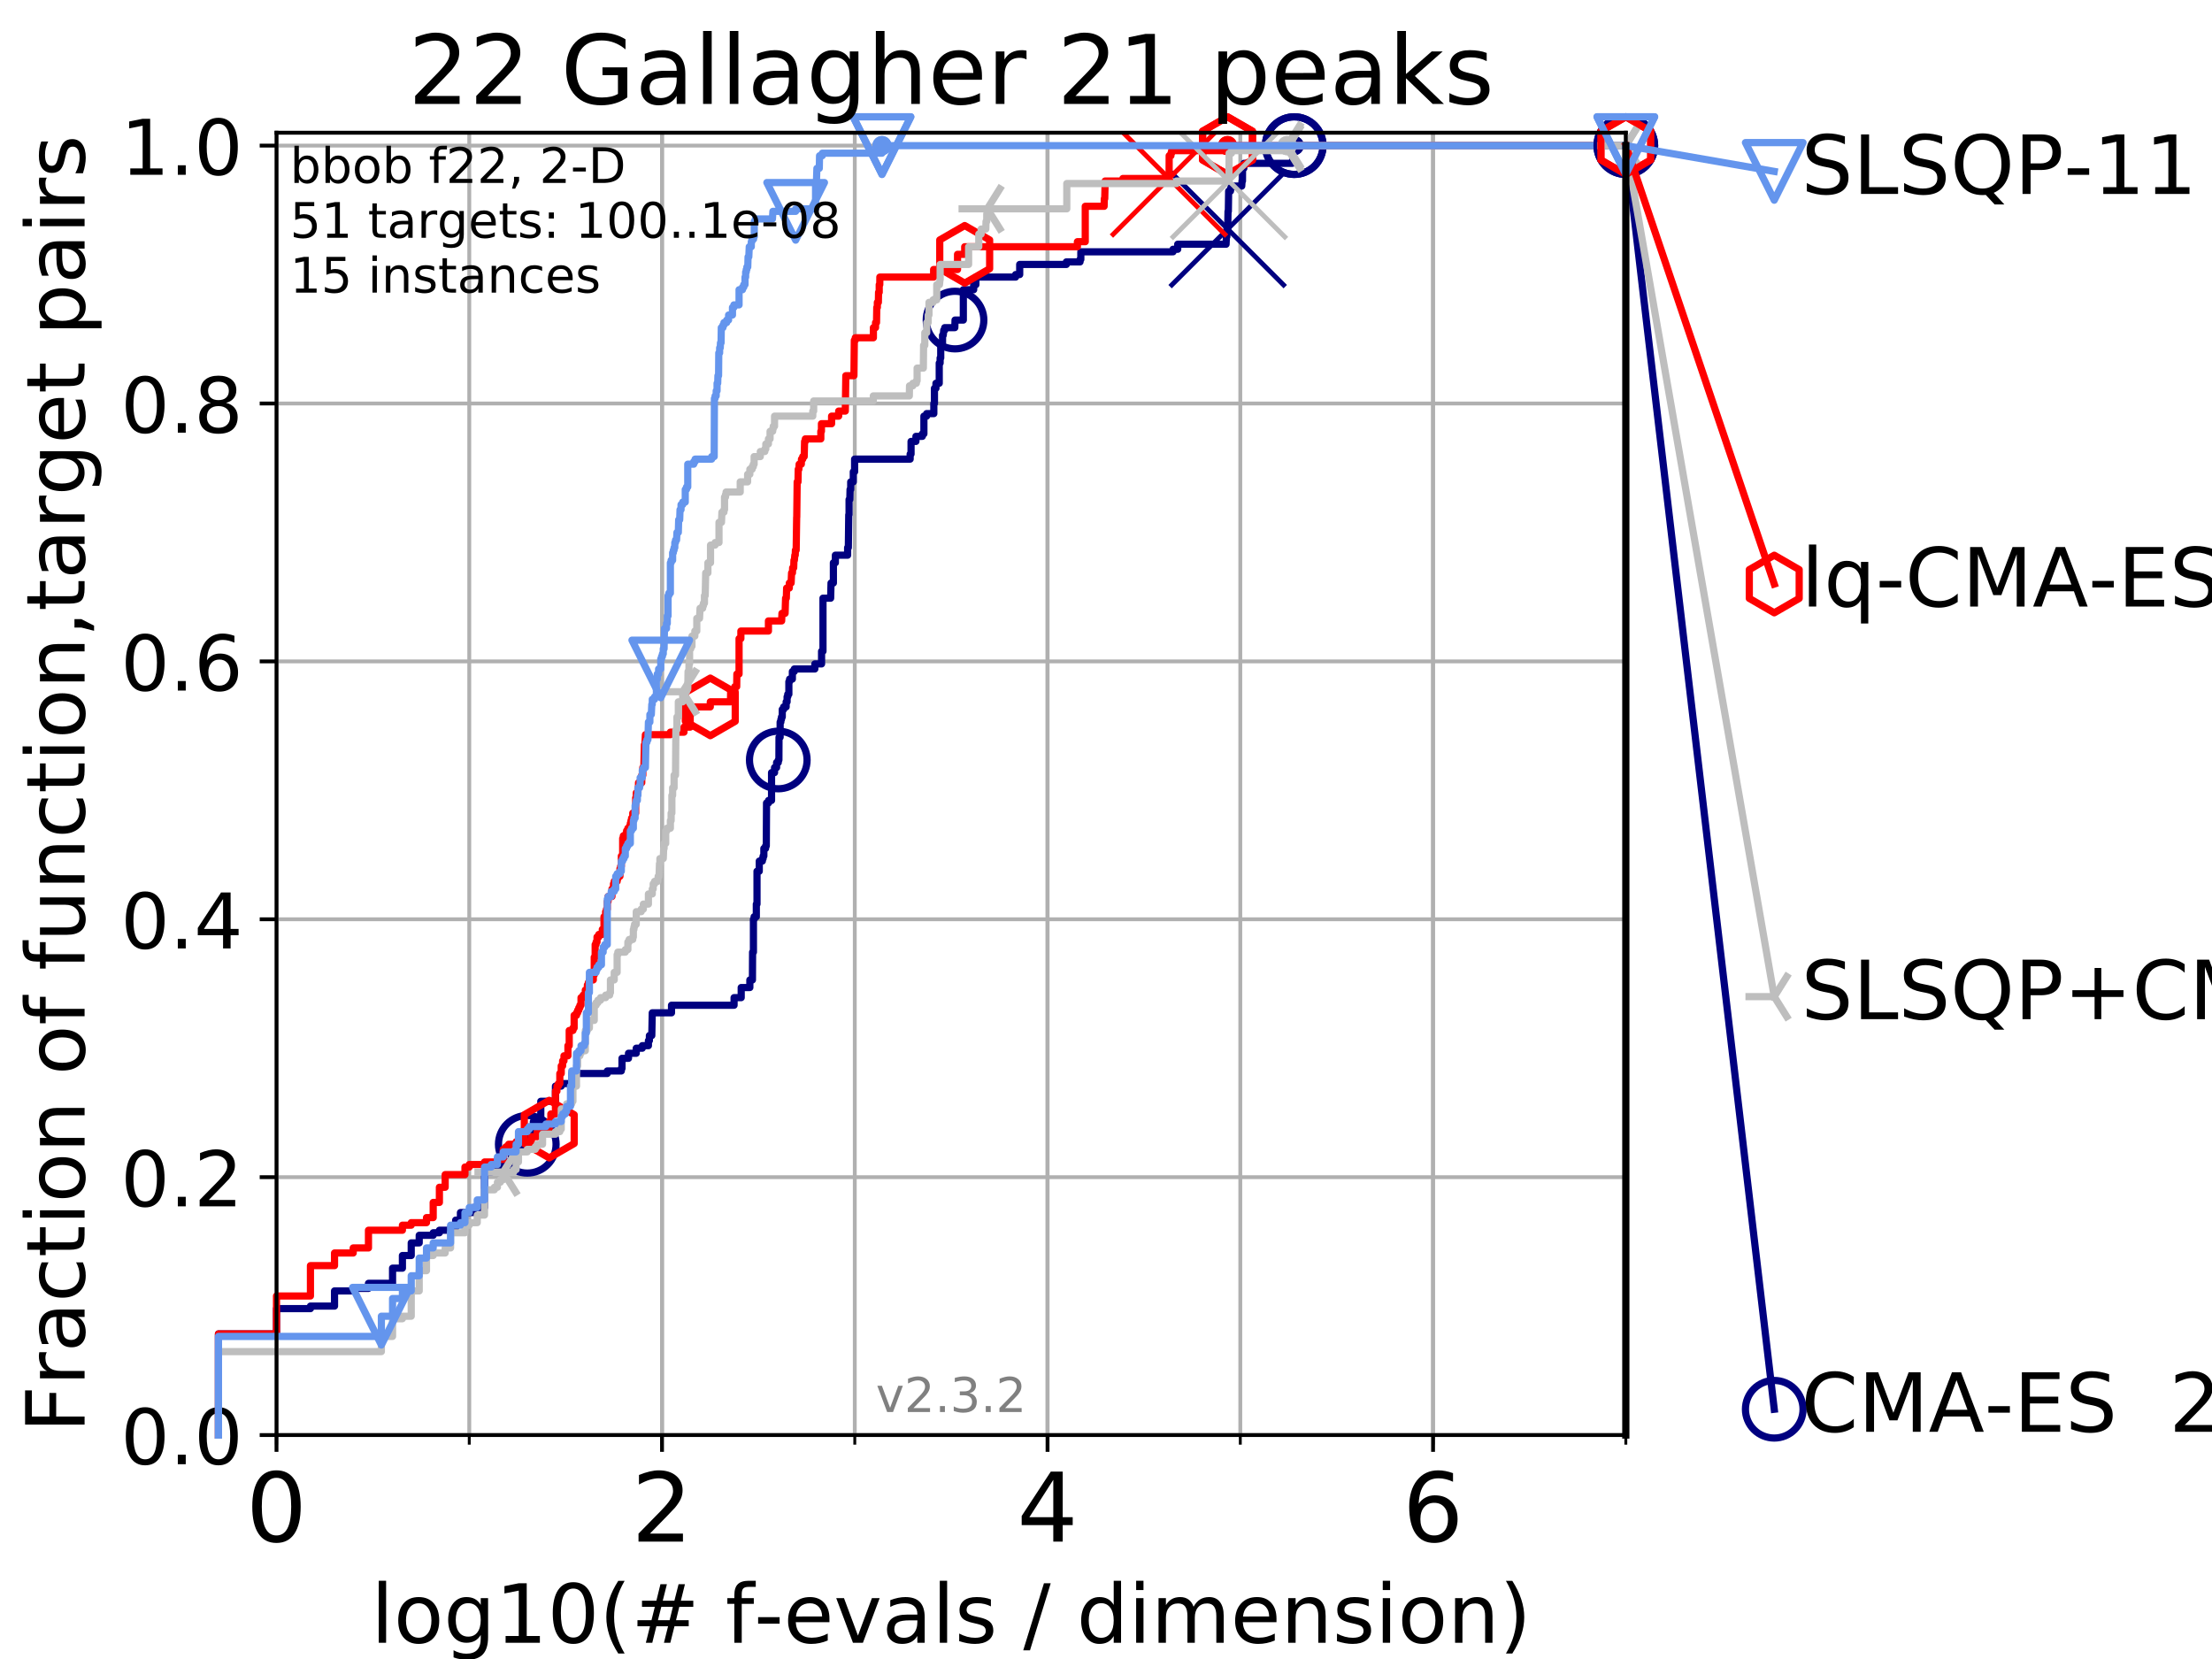 <?xml version="1.0" encoding="utf-8" standalone="no"?>
<!DOCTYPE svg PUBLIC "-//W3C//DTD SVG 1.1//EN"
  "http://www.w3.org/Graphics/SVG/1.1/DTD/svg11.dtd">
<!-- Created with matplotlib (https://matplotlib.org/) -->
<svg height="345.6pt" version="1.1" viewBox="0 0 460.8 345.6" width="460.8pt" xmlns="http://www.w3.org/2000/svg" xmlns:xlink="http://www.w3.org/1999/xlink">
 <defs>
  <style type="text/css">
*{stroke-linecap:butt;stroke-linejoin:round;}
  </style>
 </defs>
 <g id="figure_1">
  <g id="patch_1">
   <path d="M 0 345.6 
L 460.8 345.6 
L 460.8 0 
L 0 0 
z
" style="fill:#ffffff;"/>
  </g>
  <g id="axes_1">
   <g id="patch_2">
    <path d="M 57.6 298.944 
L 338.688 298.944 
L 338.688 27.648 
L 57.6 27.648 
z
" style="fill:#ffffff;"/>
   </g>
   <g id="matplotlib.axis_1">
    <g id="xtick_1">
     <g id="line2d_1">
      <path clip-path="url(#pe0373eda91)" d="M 57.6 298.944 
L 57.6 27.648 
" style="fill:none;stroke:#b0b0b0;stroke-linecap:square;stroke-width:0.8;"/>
     </g>
     <g id="line2d_2">
      <defs>
       <path d="M 0 0 
L 0 3.5 
" id="md22de0335b" style="stroke:#000000;stroke-width:0.8;"/>
      </defs>
      <g>
       <use style="stroke:#000000;stroke-width:0.8;" x="57.6" xlink:href="#md22de0335b" y="298.944"/>
      </g>
     </g>
     <g id="text_1">
      <!-- 0 -->
      <defs>
       <path d="M 31.781 66.406 
Q 24.172 66.406 20.328 58.906 
Q 16.5 51.422 16.5 36.375 
Q 16.5 21.391 20.328 13.891 
Q 24.172 6.391 31.781 6.391 
Q 39.453 6.391 43.281 13.891 
Q 47.125 21.391 47.125 36.375 
Q 47.125 51.422 43.281 58.906 
Q 39.453 66.406 31.781 66.406 
z
M 31.781 74.219 
Q 44.047 74.219 50.516 64.516 
Q 56.984 54.828 56.984 36.375 
Q 56.984 17.969 50.516 8.266 
Q 44.047 -1.422 31.781 -1.422 
Q 19.531 -1.422 13.062 8.266 
Q 6.594 17.969 6.594 36.375 
Q 6.594 54.828 13.062 64.516 
Q 19.531 74.219 31.781 74.219 
z
" id="DejaVuSans-48"/>
      </defs>
      <g transform="translate(51.237 321.141)scale(0.2 -0.2)">
       <use xlink:href="#DejaVuSans-48"/>
      </g>
     </g>
    </g>
    <g id="xtick_2">
     <g id="line2d_3">
      <path clip-path="url(#pe0373eda91)" d="M 137.911 298.944 
L 137.911 27.648 
" style="fill:none;stroke:#b0b0b0;stroke-linecap:square;stroke-width:0.8;"/>
     </g>
     <g id="line2d_4">
      <g>
       <use style="stroke:#000000;stroke-width:0.8;" x="137.911" xlink:href="#md22de0335b" y="298.944"/>
      </g>
     </g>
     <g id="text_2">
      <!-- 2 -->
      <defs>
       <path d="M 19.188 8.297 
L 53.609 8.297 
L 53.609 0 
L 7.328 0 
L 7.328 8.297 
Q 12.938 14.109 22.625 23.891 
Q 32.328 33.688 34.812 36.531 
Q 39.547 41.844 41.422 45.531 
Q 43.312 49.219 43.312 52.781 
Q 43.312 58.594 39.234 62.25 
Q 35.156 65.922 28.609 65.922 
Q 23.969 65.922 18.812 64.312 
Q 13.672 62.703 7.812 59.422 
L 7.812 69.391 
Q 13.766 71.781 18.938 73 
Q 24.125 74.219 28.422 74.219 
Q 39.75 74.219 46.484 68.547 
Q 53.219 62.891 53.219 53.422 
Q 53.219 48.922 51.531 44.891 
Q 49.859 40.875 45.406 35.406 
Q 44.188 33.984 37.641 27.219 
Q 31.109 20.453 19.188 8.297 
z
" id="DejaVuSans-50"/>
      </defs>
      <g transform="translate(131.548 321.141)scale(0.2 -0.2)">
       <use xlink:href="#DejaVuSans-50"/>
      </g>
     </g>
    </g>
    <g id="xtick_3">
     <g id="line2d_5">
      <path clip-path="url(#pe0373eda91)" d="M 218.222 298.944 
L 218.222 27.648 
" style="fill:none;stroke:#b0b0b0;stroke-linecap:square;stroke-width:0.8;"/>
     </g>
     <g id="line2d_6">
      <g>
       <use style="stroke:#000000;stroke-width:0.8;" x="218.222" xlink:href="#md22de0335b" y="298.944"/>
      </g>
     </g>
     <g id="text_3">
      <!-- 4 -->
      <defs>
       <path d="M 37.797 64.312 
L 12.891 25.391 
L 37.797 25.391 
z
M 35.203 72.906 
L 47.609 72.906 
L 47.609 25.391 
L 58.016 25.391 
L 58.016 17.188 
L 47.609 17.188 
L 47.609 0 
L 37.797 0 
L 37.797 17.188 
L 4.891 17.188 
L 4.891 26.703 
z
" id="DejaVuSans-52"/>
      </defs>
      <g transform="translate(211.859 321.141)scale(0.2 -0.2)">
       <use xlink:href="#DejaVuSans-52"/>
      </g>
     </g>
    </g>
    <g id="xtick_4">
     <g id="line2d_7">
      <path clip-path="url(#pe0373eda91)" d="M 298.533 298.944 
L 298.533 27.648 
" style="fill:none;stroke:#b0b0b0;stroke-linecap:square;stroke-width:0.8;"/>
     </g>
     <g id="line2d_8">
      <g>
       <use style="stroke:#000000;stroke-width:0.8;" x="298.533" xlink:href="#md22de0335b" y="298.944"/>
      </g>
     </g>
     <g id="text_4">
      <!-- 6 -->
      <defs>
       <path d="M 33.016 40.375 
Q 26.375 40.375 22.484 35.828 
Q 18.609 31.297 18.609 23.391 
Q 18.609 15.531 22.484 10.953 
Q 26.375 6.391 33.016 6.391 
Q 39.656 6.391 43.531 10.953 
Q 47.406 15.531 47.406 23.391 
Q 47.406 31.297 43.531 35.828 
Q 39.656 40.375 33.016 40.375 
z
M 52.594 71.297 
L 52.594 62.312 
Q 48.875 64.062 45.094 64.984 
Q 41.312 65.922 37.594 65.922 
Q 27.828 65.922 22.672 59.328 
Q 17.531 52.734 16.797 39.406 
Q 19.672 43.656 24.016 45.922 
Q 28.375 48.188 33.594 48.188 
Q 44.578 48.188 50.953 41.516 
Q 57.328 34.859 57.328 23.391 
Q 57.328 12.156 50.688 5.359 
Q 44.047 -1.422 33.016 -1.422 
Q 20.359 -1.422 13.672 8.266 
Q 6.984 17.969 6.984 36.375 
Q 6.984 53.656 15.188 63.938 
Q 23.391 74.219 37.203 74.219 
Q 40.922 74.219 44.703 73.484 
Q 48.484 72.75 52.594 71.297 
z
" id="DejaVuSans-54"/>
      </defs>
      <g transform="translate(292.17 321.141)scale(0.2 -0.2)">
       <use xlink:href="#DejaVuSans-54"/>
      </g>
     </g>
    </g>
    <g id="xtick_5">
     <g id="line2d_9">
      <path clip-path="url(#pe0373eda91)" d="M 57.6 298.944 
L 57.6 27.648 
" style="fill:none;stroke:#b0b0b0;stroke-linecap:square;stroke-width:0.8;"/>
     </g>
     <g id="line2d_10">
      <defs>
       <path d="M 0 0 
L 0 2 
" id="m4c69f11a36" style="stroke:#000000;stroke-width:0.6;"/>
      </defs>
      <g>
       <use style="stroke:#000000;stroke-width:0.6;" x="57.6" xlink:href="#m4c69f11a36" y="298.944"/>
      </g>
     </g>
    </g>
    <g id="xtick_6">
     <g id="line2d_11">
      <path clip-path="url(#pe0373eda91)" d="M 97.755 298.944 
L 97.755 27.648 
" style="fill:none;stroke:#b0b0b0;stroke-linecap:square;stroke-width:0.8;"/>
     </g>
     <g id="line2d_12">
      <g>
       <use style="stroke:#000000;stroke-width:0.6;" x="97.755" xlink:href="#m4c69f11a36" y="298.944"/>
      </g>
     </g>
    </g>
    <g id="xtick_7">
     <g id="line2d_13">
      <path clip-path="url(#pe0373eda91)" d="M 137.911 298.944 
L 137.911 27.648 
" style="fill:none;stroke:#b0b0b0;stroke-linecap:square;stroke-width:0.8;"/>
     </g>
     <g id="line2d_14">
      <g>
       <use style="stroke:#000000;stroke-width:0.6;" x="137.911" xlink:href="#m4c69f11a36" y="298.944"/>
      </g>
     </g>
    </g>
    <g id="xtick_8">
     <g id="line2d_15">
      <path clip-path="url(#pe0373eda91)" d="M 178.066 298.944 
L 178.066 27.648 
" style="fill:none;stroke:#b0b0b0;stroke-linecap:square;stroke-width:0.8;"/>
     </g>
     <g id="line2d_16">
      <g>
       <use style="stroke:#000000;stroke-width:0.6;" x="178.066" xlink:href="#m4c69f11a36" y="298.944"/>
      </g>
     </g>
    </g>
    <g id="xtick_9">
     <g id="line2d_17">
      <path clip-path="url(#pe0373eda91)" d="M 218.222 298.944 
L 218.222 27.648 
" style="fill:none;stroke:#b0b0b0;stroke-linecap:square;stroke-width:0.8;"/>
     </g>
     <g id="line2d_18">
      <g>
       <use style="stroke:#000000;stroke-width:0.6;" x="218.222" xlink:href="#m4c69f11a36" y="298.944"/>
      </g>
     </g>
    </g>
    <g id="xtick_10">
     <g id="line2d_19">
      <path clip-path="url(#pe0373eda91)" d="M 258.377 298.944 
L 258.377 27.648 
" style="fill:none;stroke:#b0b0b0;stroke-linecap:square;stroke-width:0.8;"/>
     </g>
     <g id="line2d_20">
      <g>
       <use style="stroke:#000000;stroke-width:0.6;" x="258.377" xlink:href="#m4c69f11a36" y="298.944"/>
      </g>
     </g>
    </g>
    <g id="xtick_11">
     <g id="line2d_21">
      <path clip-path="url(#pe0373eda91)" d="M 298.533 298.944 
L 298.533 27.648 
" style="fill:none;stroke:#b0b0b0;stroke-linecap:square;stroke-width:0.8;"/>
     </g>
     <g id="line2d_22">
      <g>
       <use style="stroke:#000000;stroke-width:0.6;" x="298.533" xlink:href="#m4c69f11a36" y="298.944"/>
      </g>
     </g>
    </g>
    <g id="xtick_12">
     <g id="line2d_23">
      <path clip-path="url(#pe0373eda91)" d="M 338.688 298.944 
L 338.688 27.648 
" style="fill:none;stroke:#b0b0b0;stroke-linecap:square;stroke-width:0.8;"/>
     </g>
     <g id="line2d_24">
      <g>
       <use style="stroke:#000000;stroke-width:0.6;" x="338.688" xlink:href="#m4c69f11a36" y="298.944"/>
      </g>
     </g>
    </g>
    <g id="text_5">
     <!-- log10(# f-evals / dimension) -->
     <defs>
      <path d="M 9.422 75.984 
L 18.406 75.984 
L 18.406 0 
L 9.422 0 
z
" id="DejaVuSans-108"/>
      <path d="M 30.609 48.391 
Q 23.391 48.391 19.188 42.75 
Q 14.984 37.109 14.984 27.297 
Q 14.984 17.484 19.156 11.844 
Q 23.344 6.203 30.609 6.203 
Q 37.797 6.203 41.984 11.859 
Q 46.188 17.531 46.188 27.297 
Q 46.188 37.016 41.984 42.703 
Q 37.797 48.391 30.609 48.391 
z
M 30.609 56 
Q 42.328 56 49.016 48.375 
Q 55.719 40.766 55.719 27.297 
Q 55.719 13.875 49.016 6.219 
Q 42.328 -1.422 30.609 -1.422 
Q 18.844 -1.422 12.172 6.219 
Q 5.516 13.875 5.516 27.297 
Q 5.516 40.766 12.172 48.375 
Q 18.844 56 30.609 56 
z
" id="DejaVuSans-111"/>
      <path d="M 45.406 27.984 
Q 45.406 37.75 41.375 43.109 
Q 37.359 48.484 30.078 48.484 
Q 22.859 48.484 18.828 43.109 
Q 14.797 37.75 14.797 27.984 
Q 14.797 18.266 18.828 12.891 
Q 22.859 7.516 30.078 7.516 
Q 37.359 7.516 41.375 12.891 
Q 45.406 18.266 45.406 27.984 
z
M 54.391 6.781 
Q 54.391 -7.172 48.188 -13.984 
Q 42 -20.797 29.203 -20.797 
Q 24.469 -20.797 20.266 -20.094 
Q 16.062 -19.391 12.109 -17.922 
L 12.109 -9.188 
Q 16.062 -11.328 19.922 -12.344 
Q 23.781 -13.375 27.781 -13.375 
Q 36.625 -13.375 41.016 -8.766 
Q 45.406 -4.156 45.406 5.172 
L 45.406 9.625 
Q 42.625 4.781 38.281 2.391 
Q 33.938 0 27.875 0 
Q 17.828 0 11.672 7.656 
Q 5.516 15.328 5.516 27.984 
Q 5.516 40.672 11.672 48.328 
Q 17.828 56 27.875 56 
Q 33.938 56 38.281 53.609 
Q 42.625 51.219 45.406 46.391 
L 45.406 54.688 
L 54.391 54.688 
z
" id="DejaVuSans-103"/>
      <path d="M 12.406 8.297 
L 28.516 8.297 
L 28.516 63.922 
L 10.984 60.406 
L 10.984 69.391 
L 28.422 72.906 
L 38.281 72.906 
L 38.281 8.297 
L 54.391 8.297 
L 54.391 0 
L 12.406 0 
z
" id="DejaVuSans-49"/>
      <path d="M 31 75.875 
Q 24.469 64.656 21.281 53.656 
Q 18.109 42.672 18.109 31.391 
Q 18.109 20.125 21.312 9.062 
Q 24.516 -2 31 -13.188 
L 23.188 -13.188 
Q 15.875 -1.703 12.234 9.375 
Q 8.594 20.453 8.594 31.391 
Q 8.594 42.281 12.203 53.312 
Q 15.828 64.359 23.188 75.875 
z
" id="DejaVuSans-40"/>
      <path d="M 51.125 44 
L 36.922 44 
L 32.812 27.688 
L 47.125 27.688 
z
M 43.797 71.781 
L 38.719 51.516 
L 52.984 51.516 
L 58.109 71.781 
L 65.922 71.781 
L 60.891 51.516 
L 76.125 51.516 
L 76.125 44 
L 58.984 44 
L 54.984 27.688 
L 70.516 27.688 
L 70.516 20.219 
L 53.078 20.219 
L 48 0 
L 40.188 0 
L 45.219 20.219 
L 30.906 20.219 
L 25.875 0 
L 18.016 0 
L 23.094 20.219 
L 7.719 20.219 
L 7.719 27.688 
L 24.906 27.688 
L 29 44 
L 13.281 44 
L 13.281 51.516 
L 30.906 51.516 
L 35.891 71.781 
z
" id="DejaVuSans-35"/>
      <path id="DejaVuSans-32"/>
      <path d="M 37.109 75.984 
L 37.109 68.5 
L 28.516 68.5 
Q 23.688 68.5 21.797 66.547 
Q 19.922 64.594 19.922 59.516 
L 19.922 54.688 
L 34.719 54.688 
L 34.719 47.703 
L 19.922 47.703 
L 19.922 0 
L 10.891 0 
L 10.891 47.703 
L 2.297 47.703 
L 2.297 54.688 
L 10.891 54.688 
L 10.891 58.5 
Q 10.891 67.625 15.141 71.797 
Q 19.391 75.984 28.609 75.984 
z
" id="DejaVuSans-102"/>
      <path d="M 4.891 31.391 
L 31.203 31.391 
L 31.203 23.391 
L 4.891 23.391 
z
" id="DejaVuSans-45"/>
      <path d="M 56.203 29.594 
L 56.203 25.203 
L 14.891 25.203 
Q 15.484 15.922 20.484 11.062 
Q 25.484 6.203 34.422 6.203 
Q 39.594 6.203 44.453 7.469 
Q 49.312 8.734 54.109 11.281 
L 54.109 2.781 
Q 49.266 0.734 44.188 -0.344 
Q 39.109 -1.422 33.891 -1.422 
Q 20.797 -1.422 13.156 6.188 
Q 5.516 13.812 5.516 26.812 
Q 5.516 40.234 12.766 48.109 
Q 20.016 56 32.328 56 
Q 43.359 56 49.781 48.891 
Q 56.203 41.797 56.203 29.594 
z
M 47.219 32.234 
Q 47.125 39.594 43.094 43.984 
Q 39.062 48.391 32.422 48.391 
Q 24.906 48.391 20.391 44.141 
Q 15.875 39.891 15.188 32.172 
z
" id="DejaVuSans-101"/>
      <path d="M 2.984 54.688 
L 12.5 54.688 
L 29.594 8.797 
L 46.688 54.688 
L 56.203 54.688 
L 35.688 0 
L 23.484 0 
z
" id="DejaVuSans-118"/>
      <path d="M 34.281 27.484 
Q 23.391 27.484 19.188 25 
Q 14.984 22.516 14.984 16.5 
Q 14.984 11.719 18.141 8.906 
Q 21.297 6.109 26.703 6.109 
Q 34.188 6.109 38.703 11.406 
Q 43.219 16.703 43.219 25.484 
L 43.219 27.484 
z
M 52.203 31.203 
L 52.203 0 
L 43.219 0 
L 43.219 8.297 
Q 40.141 3.328 35.547 0.953 
Q 30.953 -1.422 24.312 -1.422 
Q 15.922 -1.422 10.953 3.297 
Q 6 8.016 6 15.922 
Q 6 25.141 12.172 29.828 
Q 18.359 34.516 30.609 34.516 
L 43.219 34.516 
L 43.219 35.406 
Q 43.219 41.609 39.141 45 
Q 35.062 48.391 27.688 48.391 
Q 23 48.391 18.547 47.266 
Q 14.109 46.141 10.016 43.891 
L 10.016 52.203 
Q 14.938 54.109 19.578 55.047 
Q 24.219 56 28.609 56 
Q 40.484 56 46.344 49.844 
Q 52.203 43.703 52.203 31.203 
z
" id="DejaVuSans-97"/>
      <path d="M 44.281 53.078 
L 44.281 44.578 
Q 40.484 46.531 36.375 47.5 
Q 32.281 48.484 27.875 48.484 
Q 21.188 48.484 17.844 46.438 
Q 14.5 44.391 14.5 40.281 
Q 14.5 37.156 16.891 35.375 
Q 19.281 33.594 26.516 31.984 
L 29.594 31.297 
Q 39.156 29.25 43.188 25.516 
Q 47.219 21.781 47.219 15.094 
Q 47.219 7.469 41.188 3.016 
Q 35.156 -1.422 24.609 -1.422 
Q 20.219 -1.422 15.453 -0.562 
Q 10.688 0.297 5.422 2 
L 5.422 11.281 
Q 10.406 8.688 15.234 7.391 
Q 20.062 6.109 24.812 6.109 
Q 31.156 6.109 34.562 8.281 
Q 37.984 10.453 37.984 14.406 
Q 37.984 18.062 35.516 20.016 
Q 33.062 21.969 24.703 23.781 
L 21.578 24.516 
Q 13.234 26.266 9.516 29.906 
Q 5.812 33.547 5.812 39.891 
Q 5.812 47.609 11.281 51.797 
Q 16.75 56 26.812 56 
Q 31.781 56 36.172 55.266 
Q 40.578 54.547 44.281 53.078 
z
" id="DejaVuSans-115"/>
      <path d="M 25.391 72.906 
L 33.688 72.906 
L 8.297 -9.281 
L 0 -9.281 
z
" id="DejaVuSans-47"/>
      <path d="M 45.406 46.391 
L 45.406 75.984 
L 54.391 75.984 
L 54.391 0 
L 45.406 0 
L 45.406 8.203 
Q 42.578 3.328 38.25 0.953 
Q 33.938 -1.422 27.875 -1.422 
Q 17.969 -1.422 11.734 6.484 
Q 5.516 14.406 5.516 27.297 
Q 5.516 40.188 11.734 48.094 
Q 17.969 56 27.875 56 
Q 33.938 56 38.25 53.625 
Q 42.578 51.266 45.406 46.391 
z
M 14.797 27.297 
Q 14.797 17.391 18.875 11.75 
Q 22.953 6.109 30.078 6.109 
Q 37.203 6.109 41.297 11.75 
Q 45.406 17.391 45.406 27.297 
Q 45.406 37.203 41.297 42.844 
Q 37.203 48.484 30.078 48.484 
Q 22.953 48.484 18.875 42.844 
Q 14.797 37.203 14.797 27.297 
z
" id="DejaVuSans-100"/>
      <path d="M 9.422 54.688 
L 18.406 54.688 
L 18.406 0 
L 9.422 0 
z
M 9.422 75.984 
L 18.406 75.984 
L 18.406 64.594 
L 9.422 64.594 
z
" id="DejaVuSans-105"/>
      <path d="M 52 44.188 
Q 55.375 50.25 60.062 53.125 
Q 64.75 56 71.094 56 
Q 79.641 56 84.281 50.016 
Q 88.922 44.047 88.922 33.016 
L 88.922 0 
L 79.891 0 
L 79.891 32.719 
Q 79.891 40.578 77.094 44.375 
Q 74.312 48.188 68.609 48.188 
Q 61.625 48.188 57.562 43.547 
Q 53.516 38.922 53.516 30.906 
L 53.516 0 
L 44.484 0 
L 44.484 32.719 
Q 44.484 40.625 41.703 44.406 
Q 38.922 48.188 33.109 48.188 
Q 26.219 48.188 22.156 43.531 
Q 18.109 38.875 18.109 30.906 
L 18.109 0 
L 9.078 0 
L 9.078 54.688 
L 18.109 54.688 
L 18.109 46.188 
Q 21.188 51.219 25.484 53.609 
Q 29.781 56 35.688 56 
Q 41.656 56 45.828 52.969 
Q 50 49.953 52 44.188 
z
" id="DejaVuSans-109"/>
      <path d="M 54.891 33.016 
L 54.891 0 
L 45.906 0 
L 45.906 32.719 
Q 45.906 40.484 42.875 44.328 
Q 39.844 48.188 33.797 48.188 
Q 26.516 48.188 22.312 43.547 
Q 18.109 38.922 18.109 30.906 
L 18.109 0 
L 9.078 0 
L 9.078 54.688 
L 18.109 54.688 
L 18.109 46.188 
Q 21.344 51.125 25.703 53.562 
Q 30.078 56 35.797 56 
Q 45.219 56 50.047 50.172 
Q 54.891 44.344 54.891 33.016 
z
" id="DejaVuSans-110"/>
      <path d="M 8.016 75.875 
L 15.828 75.875 
Q 23.141 64.359 26.781 53.312 
Q 30.422 42.281 30.422 31.391 
Q 30.422 20.453 26.781 9.375 
Q 23.141 -1.703 15.828 -13.188 
L 8.016 -13.188 
Q 14.5 -2 17.703 9.062 
Q 20.906 20.125 20.906 31.391 
Q 20.906 42.672 17.703 53.656 
Q 14.5 64.656 8.016 75.875 
z
" id="DejaVuSans-41"/>
     </defs>
     <g transform="translate(77.303 342.218)scale(0.17 -0.17)">
      <use xlink:href="#DejaVuSans-108"/>
      <use x="27.783" xlink:href="#DejaVuSans-111"/>
      <use x="88.965" xlink:href="#DejaVuSans-103"/>
      <use x="152.441" xlink:href="#DejaVuSans-49"/>
      <use x="216.064" xlink:href="#DejaVuSans-48"/>
      <use x="279.688" xlink:href="#DejaVuSans-40"/>
      <use x="318.701" xlink:href="#DejaVuSans-35"/>
      <use x="402.49" xlink:href="#DejaVuSans-32"/>
      <use x="434.277" xlink:href="#DejaVuSans-102"/>
      <use x="469.404" xlink:href="#DejaVuSans-45"/>
      <use x="505.488" xlink:href="#DejaVuSans-101"/>
      <use x="567.012" xlink:href="#DejaVuSans-118"/>
      <use x="626.191" xlink:href="#DejaVuSans-97"/>
      <use x="687.471" xlink:href="#DejaVuSans-108"/>
      <use x="715.254" xlink:href="#DejaVuSans-115"/>
      <use x="767.354" xlink:href="#DejaVuSans-32"/>
      <use x="799.141" xlink:href="#DejaVuSans-47"/>
      <use x="832.832" xlink:href="#DejaVuSans-32"/>
      <use x="864.619" xlink:href="#DejaVuSans-100"/>
      <use x="928.096" xlink:href="#DejaVuSans-105"/>
      <use x="955.879" xlink:href="#DejaVuSans-109"/>
      <use x="1053.291" xlink:href="#DejaVuSans-101"/>
      <use x="1114.814" xlink:href="#DejaVuSans-110"/>
      <use x="1178.193" xlink:href="#DejaVuSans-115"/>
      <use x="1230.293" xlink:href="#DejaVuSans-105"/>
      <use x="1258.076" xlink:href="#DejaVuSans-111"/>
      <use x="1319.258" xlink:href="#DejaVuSans-110"/>
      <use x="1382.637" xlink:href="#DejaVuSans-41"/>
     </g>
    </g>
   </g>
   <g id="matplotlib.axis_2">
    <g id="ytick_1">
     <g id="line2d_25">
      <path clip-path="url(#pe0373eda91)" d="M 57.6 298.944 
L 338.688 298.944 
" style="fill:none;stroke:#b0b0b0;stroke-linecap:square;stroke-width:0.8;"/>
     </g>
     <g id="line2d_26">
      <defs>
       <path d="M 0 0 
L -3.5 0 
" id="m651d21efc2" style="stroke:#000000;stroke-width:0.8;"/>
      </defs>
      <g>
       <use style="stroke:#000000;stroke-width:0.8;" x="57.6" xlink:href="#m651d21efc2" y="298.944"/>
      </g>
     </g>
     <g id="text_6">
      <!-- 0.0 -->
      <defs>
       <path d="M 10.688 12.406 
L 21 12.406 
L 21 0 
L 10.688 0 
z
" id="DejaVuSans-46"/>
      </defs>
      <g transform="translate(25.155 305.023)scale(0.16 -0.16)">
       <use xlink:href="#DejaVuSans-48"/>
       <use x="63.623" xlink:href="#DejaVuSans-46"/>
       <use x="95.41" xlink:href="#DejaVuSans-48"/>
      </g>
     </g>
    </g>
    <g id="ytick_2">
     <g id="line2d_27">
      <path clip-path="url(#pe0373eda91)" d="M 57.6 245.222 
L 338.688 245.222 
" style="fill:none;stroke:#b0b0b0;stroke-linecap:square;stroke-width:0.8;"/>
     </g>
     <g id="line2d_28">
      <g>
       <use style="stroke:#000000;stroke-width:0.8;" x="57.6" xlink:href="#m651d21efc2" y="245.222"/>
      </g>
     </g>
     <g id="text_7">
      <!-- 0.2 -->
      <g transform="translate(25.155 251.301)scale(0.16 -0.16)">
       <use xlink:href="#DejaVuSans-48"/>
       <use x="63.623" xlink:href="#DejaVuSans-46"/>
       <use x="95.41" xlink:href="#DejaVuSans-50"/>
      </g>
     </g>
    </g>
    <g id="ytick_3">
     <g id="line2d_29">
      <path clip-path="url(#pe0373eda91)" d="M 57.6 191.5 
L 338.688 191.5 
" style="fill:none;stroke:#b0b0b0;stroke-linecap:square;stroke-width:0.8;"/>
     </g>
     <g id="line2d_30">
      <g>
       <use style="stroke:#000000;stroke-width:0.8;" x="57.6" xlink:href="#m651d21efc2" y="191.5"/>
      </g>
     </g>
     <g id="text_8">
      <!-- 0.4 -->
      <g transform="translate(25.155 197.579)scale(0.16 -0.16)">
       <use xlink:href="#DejaVuSans-48"/>
       <use x="63.623" xlink:href="#DejaVuSans-46"/>
       <use x="95.41" xlink:href="#DejaVuSans-52"/>
      </g>
     </g>
    </g>
    <g id="ytick_4">
     <g id="line2d_31">
      <path clip-path="url(#pe0373eda91)" d="M 57.6 137.778 
L 338.688 137.778 
" style="fill:none;stroke:#b0b0b0;stroke-linecap:square;stroke-width:0.8;"/>
     </g>
     <g id="line2d_32">
      <g>
       <use style="stroke:#000000;stroke-width:0.8;" x="57.6" xlink:href="#m651d21efc2" y="137.778"/>
      </g>
     </g>
     <g id="text_9">
      <!-- 0.6 -->
      <g transform="translate(25.155 143.857)scale(0.16 -0.16)">
       <use xlink:href="#DejaVuSans-48"/>
       <use x="63.623" xlink:href="#DejaVuSans-46"/>
       <use x="95.41" xlink:href="#DejaVuSans-54"/>
      </g>
     </g>
    </g>
    <g id="ytick_5">
     <g id="line2d_33">
      <path clip-path="url(#pe0373eda91)" d="M 57.6 84.056 
L 338.688 84.056 
" style="fill:none;stroke:#b0b0b0;stroke-linecap:square;stroke-width:0.8;"/>
     </g>
     <g id="line2d_34">
      <g>
       <use style="stroke:#000000;stroke-width:0.8;" x="57.6" xlink:href="#m651d21efc2" y="84.056"/>
      </g>
     </g>
     <g id="text_10">
      <!-- 0.8 -->
      <defs>
       <path d="M 31.781 34.625 
Q 24.75 34.625 20.719 30.859 
Q 16.703 27.094 16.703 20.516 
Q 16.703 13.922 20.719 10.156 
Q 24.75 6.391 31.781 6.391 
Q 38.812 6.391 42.859 10.172 
Q 46.922 13.969 46.922 20.516 
Q 46.922 27.094 42.891 30.859 
Q 38.875 34.625 31.781 34.625 
z
M 21.922 38.812 
Q 15.578 40.375 12.031 44.719 
Q 8.5 49.078 8.5 55.328 
Q 8.5 64.062 14.719 69.141 
Q 20.953 74.219 31.781 74.219 
Q 42.672 74.219 48.875 69.141 
Q 55.078 64.062 55.078 55.328 
Q 55.078 49.078 51.531 44.719 
Q 48 40.375 41.703 38.812 
Q 48.828 37.156 52.797 32.312 
Q 56.781 27.484 56.781 20.516 
Q 56.781 9.906 50.312 4.234 
Q 43.844 -1.422 31.781 -1.422 
Q 19.734 -1.422 13.25 4.234 
Q 6.781 9.906 6.781 20.516 
Q 6.781 27.484 10.781 32.312 
Q 14.797 37.156 21.922 38.812 
z
M 18.312 54.391 
Q 18.312 48.734 21.844 45.562 
Q 25.391 42.391 31.781 42.391 
Q 38.141 42.391 41.719 45.562 
Q 45.312 48.734 45.312 54.391 
Q 45.312 60.062 41.719 63.234 
Q 38.141 66.406 31.781 66.406 
Q 25.391 66.406 21.844 63.234 
Q 18.312 60.062 18.312 54.391 
z
" id="DejaVuSans-56"/>
      </defs>
      <g transform="translate(25.155 90.135)scale(0.16 -0.16)">
       <use xlink:href="#DejaVuSans-48"/>
       <use x="63.623" xlink:href="#DejaVuSans-46"/>
       <use x="95.41" xlink:href="#DejaVuSans-56"/>
      </g>
     </g>
    </g>
    <g id="ytick_6">
     <g id="line2d_35">
      <path clip-path="url(#pe0373eda91)" d="M 57.6 30.334 
L 338.688 30.334 
" style="fill:none;stroke:#b0b0b0;stroke-linecap:square;stroke-width:0.8;"/>
     </g>
     <g id="line2d_36">
      <g>
       <use style="stroke:#000000;stroke-width:0.8;" x="57.6" xlink:href="#m651d21efc2" y="30.334"/>
      </g>
     </g>
     <g id="text_11">
      <!-- 1.0 -->
      <g transform="translate(25.155 36.413)scale(0.16 -0.16)">
       <use xlink:href="#DejaVuSans-49"/>
       <use x="63.623" xlink:href="#DejaVuSans-46"/>
       <use x="95.41" xlink:href="#DejaVuSans-48"/>
      </g>
     </g>
    </g>
    <g id="text_12">
     <!-- Fraction of function,target pairs -->
     <defs>
      <path d="M 9.812 72.906 
L 51.703 72.906 
L 51.703 64.594 
L 19.672 64.594 
L 19.672 43.109 
L 48.578 43.109 
L 48.578 34.812 
L 19.672 34.812 
L 19.672 0 
L 9.812 0 
z
" id="DejaVuSans-70"/>
      <path d="M 41.109 46.297 
Q 39.594 47.172 37.812 47.578 
Q 36.031 48 33.891 48 
Q 26.266 48 22.188 43.047 
Q 18.109 38.094 18.109 28.812 
L 18.109 0 
L 9.078 0 
L 9.078 54.688 
L 18.109 54.688 
L 18.109 46.188 
Q 20.953 51.172 25.484 53.578 
Q 30.031 56 36.531 56 
Q 37.453 56 38.578 55.875 
Q 39.703 55.766 41.062 55.516 
z
" id="DejaVuSans-114"/>
      <path d="M 48.781 52.594 
L 48.781 44.188 
Q 44.969 46.297 41.141 47.344 
Q 37.312 48.391 33.406 48.391 
Q 24.656 48.391 19.812 42.844 
Q 14.984 37.312 14.984 27.297 
Q 14.984 17.281 19.812 11.734 
Q 24.656 6.203 33.406 6.203 
Q 37.312 6.203 41.141 7.25 
Q 44.969 8.297 48.781 10.406 
L 48.781 2.094 
Q 45.016 0.344 40.984 -0.531 
Q 36.969 -1.422 32.422 -1.422 
Q 20.062 -1.422 12.781 6.344 
Q 5.516 14.109 5.516 27.297 
Q 5.516 40.672 12.859 48.328 
Q 20.219 56 33.016 56 
Q 37.156 56 41.109 55.141 
Q 45.062 54.297 48.781 52.594 
z
" id="DejaVuSans-99"/>
      <path d="M 18.312 70.219 
L 18.312 54.688 
L 36.812 54.688 
L 36.812 47.703 
L 18.312 47.703 
L 18.312 18.016 
Q 18.312 11.328 20.141 9.422 
Q 21.969 7.516 27.594 7.516 
L 36.812 7.516 
L 36.812 0 
L 27.594 0 
Q 17.188 0 13.234 3.875 
Q 9.281 7.766 9.281 18.016 
L 9.281 47.703 
L 2.688 47.703 
L 2.688 54.688 
L 9.281 54.688 
L 9.281 70.219 
z
" id="DejaVuSans-116"/>
      <path d="M 8.5 21.578 
L 8.5 54.688 
L 17.484 54.688 
L 17.484 21.922 
Q 17.484 14.156 20.5 10.266 
Q 23.531 6.391 29.594 6.391 
Q 36.859 6.391 41.078 11.031 
Q 45.312 15.672 45.312 23.688 
L 45.312 54.688 
L 54.297 54.688 
L 54.297 0 
L 45.312 0 
L 45.312 8.406 
Q 42.047 3.422 37.719 1 
Q 33.406 -1.422 27.688 -1.422 
Q 18.266 -1.422 13.375 4.438 
Q 8.5 10.297 8.5 21.578 
z
M 31.109 56 
z
" id="DejaVuSans-117"/>
      <path d="M 11.719 12.406 
L 22.016 12.406 
L 22.016 4 
L 14.016 -11.625 
L 7.719 -11.625 
L 11.719 4 
z
" id="DejaVuSans-44"/>
      <path d="M 18.109 8.203 
L 18.109 -20.797 
L 9.078 -20.797 
L 9.078 54.688 
L 18.109 54.688 
L 18.109 46.391 
Q 20.953 51.266 25.266 53.625 
Q 29.594 56 35.594 56 
Q 45.562 56 51.781 48.094 
Q 58.016 40.188 58.016 27.297 
Q 58.016 14.406 51.781 6.484 
Q 45.562 -1.422 35.594 -1.422 
Q 29.594 -1.422 25.266 0.953 
Q 20.953 3.328 18.109 8.203 
z
M 48.688 27.297 
Q 48.688 37.203 44.609 42.844 
Q 40.531 48.484 33.406 48.484 
Q 26.266 48.484 22.188 42.844 
Q 18.109 37.203 18.109 27.297 
Q 18.109 17.391 22.188 11.75 
Q 26.266 6.109 33.406 6.109 
Q 40.531 6.109 44.609 11.75 
Q 48.688 17.391 48.688 27.297 
z
" id="DejaVuSans-112"/>
     </defs>
     <g transform="translate(17.62 298.435)rotate(-90)scale(0.17 -0.17)">
      <use xlink:href="#DejaVuSans-70"/>
      <use x="57.41" xlink:href="#DejaVuSans-114"/>
      <use x="98.523" xlink:href="#DejaVuSans-97"/>
      <use x="159.803" xlink:href="#DejaVuSans-99"/>
      <use x="214.783" xlink:href="#DejaVuSans-116"/>
      <use x="253.992" xlink:href="#DejaVuSans-105"/>
      <use x="281.775" xlink:href="#DejaVuSans-111"/>
      <use x="342.957" xlink:href="#DejaVuSans-110"/>
      <use x="406.336" xlink:href="#DejaVuSans-32"/>
      <use x="438.123" xlink:href="#DejaVuSans-111"/>
      <use x="499.305" xlink:href="#DejaVuSans-102"/>
      <use x="534.51" xlink:href="#DejaVuSans-32"/>
      <use x="566.297" xlink:href="#DejaVuSans-102"/>
      <use x="601.502" xlink:href="#DejaVuSans-117"/>
      <use x="664.881" xlink:href="#DejaVuSans-110"/>
      <use x="728.26" xlink:href="#DejaVuSans-99"/>
      <use x="783.24" xlink:href="#DejaVuSans-116"/>
      <use x="822.449" xlink:href="#DejaVuSans-105"/>
      <use x="850.232" xlink:href="#DejaVuSans-111"/>
      <use x="911.414" xlink:href="#DejaVuSans-110"/>
      <use x="974.793" xlink:href="#DejaVuSans-44"/>
      <use x="1006.58" xlink:href="#DejaVuSans-116"/>
      <use x="1045.789" xlink:href="#DejaVuSans-97"/>
      <use x="1107.068" xlink:href="#DejaVuSans-114"/>
      <use x="1148.166" xlink:href="#DejaVuSans-103"/>
      <use x="1211.643" xlink:href="#DejaVuSans-101"/>
      <use x="1273.166" xlink:href="#DejaVuSans-116"/>
      <use x="1312.375" xlink:href="#DejaVuSans-32"/>
      <use x="1344.162" xlink:href="#DejaVuSans-112"/>
      <use x="1407.639" xlink:href="#DejaVuSans-97"/>
      <use x="1468.918" xlink:href="#DejaVuSans-105"/>
      <use x="1496.701" xlink:href="#DejaVuSans-114"/>
      <use x="1537.814" xlink:href="#DejaVuSans-115"/>
     </g>
    </g>
   </g>
   <g id="line2d_37">
    <defs>
     <path d="M 0 1.5 
C 0.398 1.5 0.779 1.342 1.061 1.061 
C 1.342 0.779 1.5 0.398 1.5 0 
C 1.5 -0.398 1.342 -0.779 1.061 -1.061 
C 0.779 -1.342 0.398 -1.5 0 -1.5 
C -0.398 -1.5 -0.779 -1.342 -1.061 -1.061 
C -1.342 -0.779 -1.5 -0.398 -1.5 0 
C -1.5 0.398 -1.342 0.779 -1.061 1.061 
C -0.779 1.342 -0.398 1.5 0 1.5 
z
" id="m53c963635a" style="stroke:#000080;"/>
    </defs>
    <g>
     <use style="fill:#000080;stroke:#000080;" x="269.611" xlink:href="#m53c963635a" y="30.334"/>
     <use style="fill:#000080;stroke:#000080;" x="269.611" xlink:href="#m53c963635a" y="30.334"/>
    </g>
   </g>
   <g id="line2d_38">
    <path d="M 45.512 298.944 
L 45.512 277.877 
L 57.6 277.877 
L 57.6 272.61 
L 64.671 272.61 
L 64.671 272.083 
L 69.688 272.083 
L 69.688 268.923 
L 73.579 268.923 
L 73.579 268.396 
L 76.759 268.396 
L 76.759 267.343 
L 81.776 267.343 
L 81.776 264.183 
L 83.83 264.183 
L 83.83 261.549 
L 85.667 261.549 
L 85.667 258.916 
L 87.33 258.916 
L 87.33 257.336 
L 90.243 257.336 
L 90.243 256.809 
L 91.535 256.809 
L 91.535 256.282 
L 93.864 256.282 
L 93.864 255.756 
L 94.921 255.756 
L 94.921 254.176 
L 95.918 254.176 
L 95.918 252.596 
L 98.606 252.596 
L 98.606 251.542 
L 100.935 251.542 
L 100.935 244.169 
L 102.331 244.169 
L 102.331 243.642 
L 104.235 243.642 
L 104.235 243.115 
L 104.826 243.115 
L 104.826 242.062 
L 106.489 242.062 
L 106.489 240.482 
L 108.006 240.482 
L 108.006 238.902 
L 109.402 238.902 
L 109.402 238.375 
L 109.843 238.375 
L 109.843 236.268 
L 110.274 236.268 
L 110.274 235.742 
L 111.105 235.742 
L 111.105 233.635 
L 112.656 233.635 
L 112.656 229.421 
L 115.711 229.421 
L 115.711 226.261 
L 116.914 226.261 
L 116.914 225.735 
L 119.097 225.735 
L 119.097 223.628 
L 126.507 223.628 
L 126.507 223.101 
L 129.433 223.101 
L 129.433 222.575 
L 129.574 222.575 
L 129.574 220.468 
L 130.927 220.468 
L 130.927 219.414 
L 132.542 219.414 
L 132.542 218.361 
L 133.8 218.361 
L 133.8 217.834 
L 135.077 217.834 
L 135.077 216.781 
L 135.281 216.781 
L 135.281 215.728 
L 135.78 215.728 
L 135.879 210.987 
L 139.887 210.987 
L 139.887 209.407 
L 152.922 209.407 
L 152.922 207.827 
L 154.406 207.827 
L 154.406 205.721 
L 156.206 205.721 
L 156.206 204.141 
L 156.747 204.141 
L 156.777 198.347 
L 156.953 198.347 
L 156.953 191.5 
L 157.099 191.5 
L 157.099 190.973 
L 157.557 190.973 
L 157.557 188.34 
L 157.698 188.34 
L 157.698 181.493 
L 158.168 181.493 
L 158.168 179.386 
L 158.811 179.386 
L 158.811 178.86 
L 158.968 178.86 
L 158.968 178.333 
L 159.124 178.333 
L 159.124 176.753 
L 159.482 176.753 
L 159.482 176.226 
L 159.633 176.226 
L 159.683 167.272 
L 160.103 167.272 
L 160.103 166.746 
L 160.727 166.746 
L 160.727 160.952 
L 161.352 160.952 
L 161.352 159.899 
L 161.779 159.899 
L 161.779 158.846 
L 162.13 158.846 
L 162.13 158.319 
L 162.26 158.319 
L 162.282 153.579 
L 162.517 153.579 
L 162.517 150.419 
L 162.666 150.419 
L 162.666 149.892 
L 162.792 149.892 
L 162.792 149.365 
L 162.958 149.365 
L 162.958 147.785 
L 163.246 147.785 
L 163.246 147.258 
L 163.769 147.258 
L 163.769 146.205 
L 163.966 146.205 
L 163.966 145.152 
L 164.102 145.152 
L 164.102 144.625 
L 164.334 144.625 
L 164.334 141.992 
L 164.486 141.992 
L 164.486 141.465 
L 165.065 141.465 
L 165.065 139.885 
L 165.465 139.885 
L 165.465 139.358 
L 169.744 139.358 
L 169.744 138.305 
L 171.147 138.305 
L 171.147 135.671 
L 171.443 135.671 
L 171.443 124.611 
L 173.038 124.611 
L 173.119 121.451 
L 173.61 121.451 
L 173.61 117.237 
L 174.022 117.237 
L 174.022 115.657 
L 176.574 115.657 
L 176.574 114.077 
L 176.726 114.077 
L 176.81 107.23 
L 176.876 107.23 
L 176.876 104.07 
L 177.034 104.07 
L 177.08 101.963 
L 177.218 101.963 
L 177.218 100.383 
L 177.758 100.383 
L 177.758 98.277 
L 178.031 98.277 
L 178.031 95.643 
L 189.601 95.643 
L 189.601 94.59 
L 189.789 94.59 
L 189.789 91.956 
L 190.805 91.956 
L 190.805 90.903 
L 192.135 90.903 
L 192.135 90.376 
L 192.466 90.376 
L 192.466 86.69 
L 193.033 86.69 
L 193.033 86.163 
L 194.534 86.163 
L 194.534 84.056 
L 194.663 84.056 
L 194.663 80.896 
L 194.976 80.896 
L 194.976 79.843 
L 195.66 79.843 
L 195.66 75.629 
L 195.844 75.629 
L 195.844 74.576 
L 195.972 74.576 
L 195.972 71.416 
L 196.346 71.416 
L 196.346 69.836 
L 196.498 69.836 
L 196.598 68.782 
L 196.805 68.782 
L 196.805 68.255 
L 198.906 68.255 
L 198.951 66.675 
L 200.679 66.675 
L 200.679 60.355 
L 202.834 60.355 
L 202.834 59.302 
L 203.295 59.302 
L 203.295 57.722 
L 211.572 57.722 
L 211.572 57.195 
L 212.422 57.195 
L 212.422 55.088 
L 222.143 55.088 
L 222.143 54.562 
L 224.988 54.562 
L 224.988 54.035 
L 225.158 54.035 
L 225.158 52.455 
L 244.363 52.455 
L 244.363 51.928 
L 245.339 51.928 
L 245.339 50.875 
L 255.413 50.875 
L 255.484 49.295 
L 255.581 49.295 
L 255.592 47.715 
L 255.758 47.715 
L 255.818 44.028 
L 255.885 44.028 
L 255.949 39.814 
L 256.331 39.814 
L 256.331 39.288 
L 256.473 39.288 
L 256.473 38.761 
L 258.676 38.761 
L 258.747 37.708 
L 258.83 37.708 
L 258.842 35.074 
L 259.11 35.074 
L 259.161 34.021 
L 269.228 34.021 
L 269.228 33.494 
L 269.391 33.494 
L 269.451 30.861 
L 269.611 30.861 
L 269.611 30.334 
L 338.688 30.334 
L 338.688 30.334 
" style="fill:none;stroke:#000080;stroke-linecap:square;stroke-width:1.5;"/>
   </g>
   <g id="line2d_39">
    <defs>
     <path d="M 0 6 
C 1.591 6 3.117 5.368 4.243 4.243 
C 5.368 3.117 6 1.591 6 0 
C 6 -1.591 5.368 -3.117 4.243 -4.243 
C 3.117 -5.368 1.591 -6 0 -6 
C -1.591 -6 -3.117 -5.368 -4.243 -4.243 
C -5.368 -3.117 -6 -1.591 -6 0 
C -6 1.591 -5.368 3.117 -4.243 4.243 
C -3.117 5.368 -1.591 6 0 6 
z
" id="m7313d430ea" style="stroke:#000080;stroke-width:1.5;"/>
    </defs>
    <g>
     <use style="fill-opacity:0;stroke:#000080;stroke-width:1.5;" x="109.843" xlink:href="#m7313d430ea" y="238.375"/>
     <use style="fill-opacity:0;stroke:#000080;stroke-width:1.5;" x="162.13" xlink:href="#m7313d430ea" y="158.319"/>
     <use style="fill-opacity:0;stroke:#000080;stroke-width:1.5;" x="198.951" xlink:href="#m7313d430ea" y="66.675"/>
     <use style="fill-opacity:0;stroke:#000080;stroke-width:1.5;" x="269.611" xlink:href="#m7313d430ea" y="30.334"/>
     <use style="fill-opacity:0;stroke:#000080;stroke-width:1.5;" x="269.611" xlink:href="#m7313d430ea" y="30.334"/>
     <use style="fill-opacity:0;stroke:#000080;stroke-width:1.5;" x="338.688" xlink:href="#m7313d430ea" y="30.334"/>
    </g>
   </g>
   <g id="line2d_40">
    <path style="fill:none;stroke:#000080;stroke-linecap:square;stroke-width:1.5;"/>
    <g/>
   </g>
   <g id="line2d_41">
    <path clip-path="url(#pe0373eda91)" d="M 255.747 47.715 
" style="fill:none;stroke:#000080;stroke-linecap:square;stroke-width:1.5;"/>
    <defs>
     <path d="M -12 12 
L 12 -12 
M -12 -12 
L 12 12 
" id="mc4a5d6a9e2" style="stroke:#000080;"/>
    </defs>
    <g clip-path="url(#pe0373eda91)">
     <use style="fill:#000080;stroke:#000080;" x="255.747" xlink:href="#mc4a5d6a9e2" y="47.715"/>
    </g>
   </g>
   <g id="line2d_42">
    <defs>
     <path d="M 0 1.5 
C 0.398 1.5 0.779 1.342 1.061 1.061 
C 1.342 0.779 1.5 0.398 1.5 0 
C 1.5 -0.398 1.342 -0.779 1.061 -1.061 
C 0.779 -1.342 0.398 -1.5 0 -1.5 
C -0.398 -1.5 -0.779 -1.342 -1.061 -1.061 
C -1.342 -0.779 -1.5 -0.398 -1.5 0 
C -1.5 0.398 -1.342 0.779 -1.061 1.061 
C -0.779 1.342 -0.398 1.5 0 1.5 
z
" id="mc42600e1e6" style="stroke:#ff0000;"/>
    </defs>
    <g>
     <use style="fill:#ff0000;stroke:#ff0000;" x="255.717" xlink:href="#mc42600e1e6" y="30.334"/>
     <use style="fill:#ff0000;stroke:#ff0000;" x="255.717" xlink:href="#mc42600e1e6" y="30.334"/>
    </g>
   </g>
   <g id="line2d_43">
    <path d="M 45.512 298.944 
L 45.512 277.877 
L 57.6 277.877 
L 57.6 269.976 
L 64.671 269.976 
L 64.671 263.656 
L 69.688 263.656 
L 69.688 261.023 
L 73.579 261.023 
L 73.579 259.969 
L 76.759 259.969 
L 76.759 256.282 
L 83.83 256.282 
L 83.83 255.229 
L 85.667 255.229 
L 85.667 254.702 
L 88.847 254.702 
L 88.847 253.649 
L 90.243 253.649 
L 90.243 250.489 
L 91.535 250.489 
L 91.535 247.329 
L 92.738 247.329 
L 92.738 244.695 
L 96.861 244.695 
L 96.861 243.115 
L 97.755 243.115 
L 97.755 242.589 
L 100.935 242.589 
L 100.935 242.062 
L 103.623 242.062 
L 103.623 241.535 
L 104.826 241.535 
L 104.826 239.428 
L 105.398 239.428 
L 105.398 238.902 
L 105.952 238.902 
L 105.952 238.375 
L 107.515 238.375 
L 107.515 237.848 
L 110.694 237.848 
L 110.694 236.795 
L 111.897 236.795 
L 111.897 235.742 
L 113.735 235.742 
L 113.735 235.215 
L 114.419 235.215 
L 114.419 233.635 
L 114.751 233.635 
L 114.751 232.055 
L 115.711 232.055 
L 115.711 227.315 
L 116.02 227.315 
L 116.02 226.261 
L 116.323 226.261 
L 116.323 225.735 
L 116.621 225.735 
L 116.621 223.628 
L 116.914 223.628 
L 116.914 222.048 
L 117.203 222.048 
L 117.203 220.994 
L 117.486 220.994 
L 117.486 219.941 
L 118.31 219.941 
L 118.31 217.834 
L 118.577 217.834 
L 118.577 214.674 
L 119.352 214.674 
L 119.352 214.148 
L 119.603 214.148 
L 119.603 211.514 
L 120.094 211.514 
L 120.094 210.987 
L 120.335 210.987 
L 120.335 210.461 
L 120.572 210.461 
L 120.572 209.934 
L 120.806 209.934 
L 120.806 209.407 
L 121.037 209.407 
L 121.037 207.827 
L 121.49 207.827 
L 121.49 207.301 
L 121.931 207.301 
L 121.931 206.247 
L 122.362 206.247 
L 122.362 205.194 
L 122.573 205.194 
L 122.573 204.667 
L 122.782 204.667 
L 122.782 204.141 
L 123.594 204.141 
L 123.594 203.087 
L 123.791 203.087 
L 123.791 199.4 
L 123.985 199.4 
L 123.985 196.767 
L 124.178 196.767 
L 124.178 196.24 
L 124.369 196.24 
L 124.369 195.187 
L 124.744 195.187 
L 124.744 194.66 
L 125.471 194.66 
L 125.471 193.607 
L 125.823 193.607 
L 125.823 190.973 
L 126.168 190.973 
L 126.168 189.92 
L 126.338 189.92 
L 126.338 189.393 
L 126.507 189.393 
L 126.507 187.813 
L 126.674 187.813 
L 126.674 186.76 
L 127.485 186.76 
L 127.485 185.18 
L 127.799 185.18 
L 127.799 184.126 
L 127.954 184.126 
L 127.954 183.6 
L 128.561 183.6 
L 128.561 183.073 
L 128.709 183.073 
L 128.709 182.546 
L 129.147 182.546 
L 129.147 180.966 
L 129.291 180.966 
L 129.291 180.44 
L 129.433 180.44 
L 129.433 178.333 
L 129.714 178.333 
L 129.714 174.646 
L 129.853 174.646 
L 129.853 174.119 
L 130.398 174.119 
L 130.398 173.593 
L 130.532 173.593 
L 130.532 173.066 
L 130.796 173.066 
L 130.796 172.539 
L 131.185 172.539 
L 131.185 172.013 
L 131.313 172.013 
L 131.313 171.486 
L 131.44 171.486 
L 131.44 170.959 
L 131.566 170.959 
L 131.566 170.433 
L 131.815 170.433 
L 131.815 169.379 
L 132.423 169.379 
L 132.423 166.219 
L 132.542 166.219 
L 132.542 165.166 
L 132.894 165.166 
L 132.894 164.112 
L 133.01 164.112 
L 133.01 163.059 
L 133.689 163.059 
L 133.689 161.479 
L 133.91 161.479 
L 133.91 159.899 
L 134.128 159.899 
L 134.236 155.159 
L 134.343 155.159 
L 134.45 153.052 
L 139.652 153.052 
L 139.652 152.525 
L 142.486 152.525 
L 142.486 151.472 
L 143.779 151.472 
L 143.779 147.258 
L 147.967 147.258 
L 147.967 146.205 
L 152.169 146.205 
L 152.207 144.098 
L 153.069 144.098 
L 153.069 143.045 
L 153.467 143.045 
L 153.502 140.411 
L 153.96 140.411 
L 153.96 133.038 
L 154.338 133.038 
L 154.338 131.458 
L 160.079 131.458 
L 160.079 129.351 
L 162.834 129.351 
L 162.896 127.771 
L 163.55 127.771 
L 163.65 124.611 
L 163.808 124.611 
L 163.867 122.504 
L 164.429 122.504 
L 164.429 121.451 
L 164.806 121.451 
L 164.899 119.344 
L 165.084 119.344 
L 165.12 118.291 
L 165.339 118.291 
L 165.393 116.711 
L 165.483 116.711 
L 165.573 115.657 
L 165.662 115.657 
L 165.697 114.604 
L 165.856 114.604 
L 165.961 107.757 
L 165.978 107.757 
L 166.065 100.383 
L 166.238 100.383 
L 166.289 97.75 
L 166.426 97.75 
L 166.477 96.697 
L 166.929 96.697 
L 166.962 95.643 
L 167.223 95.643 
L 167.223 95.116 
L 167.529 95.116 
L 167.609 91.956 
L 167.767 91.956 
L 167.767 91.43 
L 170.991 91.43 
L 170.991 89.85 
L 171.121 89.85 
L 171.121 88.27 
L 173.234 88.27 
L 173.234 86.69 
L 174.711 86.69 
L 174.711 85.636 
L 176.093 85.636 
L 176.2 78.263 
L 177.891 78.263 
L 177.97 70.889 
L 178.171 70.889 
L 178.171 70.362 
L 181.944 70.362 
L 181.944 68.255 
L 182.392 68.255 
L 182.392 67.202 
L 182.595 67.202 
L 182.648 64.042 
L 182.769 64.042 
L 182.769 62.989 
L 182.98 62.989 
L 183.02 60.882 
L 183.157 60.882 
L 183.157 59.302 
L 183.274 59.302 
L 183.287 57.722 
L 194.487 57.722 
L 194.487 56.142 
L 199.472 56.142 
L 199.472 52.982 
L 200.965 52.982 
L 200.965 51.402 
L 224.444 51.402 
L 224.444 50.348 
L 226.078 50.348 
L 226.078 42.975 
L 230.009 42.975 
L 230.044 41.395 
L 230.136 41.395 
L 230.225 37.708 
L 233.915 37.708 
L 233.915 37.181 
L 243.542 37.181 
L 243.56 32.441 
L 243.926 32.441 
L 243.926 31.914 
L 244.069 31.914 
L 244.069 31.387 
L 255.716 31.387 
L 255.717 30.334 
L 338.688 30.334 
L 338.688 30.334 
" style="fill:none;stroke:#ff0000;stroke-linecap:square;stroke-width:1.5;"/>
   </g>
   <g id="line2d_44">
    <defs>
     <path d="M 0 -6 
L -5.196 -3 
L -5.196 3 
L -0 6 
L 5.196 3 
L 5.196 -3 
z
" id="ma669befb2b" style="stroke:#ff0000;stroke-linejoin:miter;stroke-width:1.5;"/>
    </defs>
    <g>
     <use style="fill-opacity:0;stroke:#ff0000;stroke-linejoin:miter;stroke-width:1.5;" x="114.419" xlink:href="#ma669befb2b" y="235.215"/>
     <use style="fill-opacity:0;stroke:#ff0000;stroke-linejoin:miter;stroke-width:1.5;" x="147.967" xlink:href="#ma669befb2b" y="147.258"/>
     <use style="fill-opacity:0;stroke:#ff0000;stroke-linejoin:miter;stroke-width:1.5;" x="200.965" xlink:href="#ma669befb2b" y="52.982"/>
     <use style="fill-opacity:0;stroke:#ff0000;stroke-linejoin:miter;stroke-width:1.5;" x="255.717" xlink:href="#ma669befb2b" y="30.334"/>
     <use style="fill-opacity:0;stroke:#ff0000;stroke-linejoin:miter;stroke-width:1.5;" x="255.717" xlink:href="#ma669befb2b" y="30.334"/>
     <use style="fill-opacity:0;stroke:#ff0000;stroke-linejoin:miter;stroke-width:1.5;" x="338.688" xlink:href="#ma669befb2b" y="30.334"/>
    </g>
   </g>
   <g id="line2d_45">
    <path style="fill:none;stroke:#ff0000;stroke-linecap:square;stroke-width:1.5;"/>
    <g/>
   </g>
   <g id="line2d_46">
    <path clip-path="url(#pe0373eda91)" d="M 243.526 37.181 
" style="fill:none;stroke:#ff0000;stroke-linecap:square;stroke-width:1.5;"/>
    <defs>
     <path d="M -12 12 
L 12 -12 
M -12 -12 
L 12 12 
" id="m77bfbc05d7" style="stroke:#ff0000;"/>
    </defs>
    <g clip-path="url(#pe0373eda91)">
     <use style="fill:#ff0000;stroke:#ff0000;" x="243.526" xlink:href="#m77bfbc05d7" y="37.181"/>
    </g>
   </g>
   <g id="line2d_47">
    <defs>
     <path d="M 0 1.5 
C 0.398 1.5 0.779 1.342 1.061 1.061 
C 1.342 0.779 1.5 0.398 1.5 0 
C 1.5 -0.398 1.342 -0.779 1.061 -1.061 
C 0.779 -1.342 0.398 -1.5 0 -1.5 
C -0.398 -1.5 -0.779 -1.342 -1.061 -1.061 
C -1.342 -0.779 -1.5 -0.398 -1.5 0 
C -1.5 0.398 -1.342 0.779 -1.061 1.061 
C -0.779 1.342 -0.398 1.5 0 1.5 
z
" id="m5fd23416e2" style="stroke:#bebebe;"/>
    </defs>
    <g>
     <use style="fill:#bebebe;stroke:#bebebe;" x="268.132" xlink:href="#m5fd23416e2" y="30.334"/>
     <use style="fill:#bebebe;stroke:#bebebe;" x="268.132" xlink:href="#m5fd23416e2" y="30.334"/>
    </g>
   </g>
   <g id="line2d_48">
    <path d="M 45.512 298.944 
L 45.512 281.563 
L 79.447 281.563 
L 79.447 278.403 
L 81.776 278.403 
L 81.776 274.716 
L 83.83 274.716 
L 83.83 274.19 
L 85.667 274.19 
L 85.667 268.923 
L 87.33 268.923 
L 87.33 264.709 
L 88.847 264.709 
L 88.847 261.549 
L 90.243 261.549 
L 90.243 261.023 
L 92.738 261.023 
L 92.738 259.969 
L 93.864 259.969 
L 93.864 256.809 
L 96.861 256.809 
L 96.861 255.229 
L 97.755 255.229 
L 97.755 254.702 
L 99.418 254.702 
L 99.418 253.122 
L 100.935 253.122 
L 100.935 247.855 
L 102.989 247.855 
L 102.989 247.329 
L 103.623 247.329 
L 103.623 246.275 
L 104.235 246.275 
L 104.235 245.749 
L 104.826 245.749 
L 104.826 244.169 
L 107.009 244.169 
L 107.009 243.642 
L 107.515 243.642 
L 107.515 242.062 
L 108.006 242.062 
L 108.006 239.955 
L 109.843 239.955 
L 109.843 239.428 
L 111.506 239.428 
L 111.506 238.902 
L 111.897 238.902 
L 111.897 238.375 
L 113.023 238.375 
L 113.023 236.268 
L 115.711 236.268 
L 115.711 235.742 
L 116.621 235.742 
L 116.621 235.215 
L 116.914 235.215 
L 116.914 231.001 
L 118.04 231.001 
L 118.04 229.948 
L 119.097 229.948 
L 119.097 229.421 
L 119.352 229.421 
L 119.352 226.261 
L 120.094 226.261 
L 120.094 222.048 
L 120.335 222.048 
L 120.335 219.941 
L 120.806 219.941 
L 120.806 219.414 
L 121.037 219.414 
L 121.037 218.888 
L 121.931 218.888 
L 121.931 214.674 
L 122.362 214.674 
L 122.362 214.148 
L 122.782 214.148 
L 122.782 212.567 
L 123.791 212.567 
L 123.791 209.407 
L 124.178 209.407 
L 124.178 208.881 
L 124.557 208.881 
L 124.557 208.354 
L 125.111 208.354 
L 125.111 207.827 
L 126.168 207.827 
L 126.168 207.301 
L 127.003 207.301 
L 127.003 206.774 
L 127.165 206.774 
L 127.165 204.141 
L 127.954 204.141 
L 127.954 202.56 
L 128.561 202.56 
L 128.561 198.874 
L 128.709 198.874 
L 128.709 198.347 
L 130.264 198.347 
L 130.264 197.82 
L 130.796 197.82 
L 130.796 196.24 
L 131.056 196.24 
L 131.056 195.714 
L 131.815 195.714 
L 131.815 195.187 
L 131.938 195.187 
L 131.938 193.607 
L 132.06 193.607 
L 132.06 193.08 
L 132.182 193.08 
L 132.182 192.553 
L 132.542 192.553 
L 132.542 189.92 
L 133.578 189.92 
L 133.578 189.393 
L 134.019 189.393 
L 134.019 188.34 
L 135.077 188.34 
L 135.077 186.233 
L 135.879 186.233 
L 135.879 185.18 
L 136.073 185.18 
L 136.073 184.126 
L 136.362 184.126 
L 136.362 183.6 
L 137.016 183.6 
L 137.108 182.546 
L 137.29 182.546 
L 137.38 179.913 
L 137.469 179.913 
L 137.469 178.86 
L 138.171 178.86 
L 138.256 176.753 
L 138.341 176.753 
L 138.341 175.699 
L 138.678 175.699 
L 138.678 173.066 
L 138.927 173.066 
L 138.927 172.539 
L 139.652 172.539 
L 139.652 170.959 
L 139.809 170.959 
L 139.809 169.379 
L 139.965 169.379 
L 139.965 165.692 
L 140.119 165.692 
L 140.119 164.112 
L 140.424 164.112 
L 140.424 161.479 
L 140.723 161.479 
L 140.797 151.999 
L 141.018 151.999 
L 141.018 149.365 
L 141.307 149.365 
L 141.307 146.205 
L 142.216 146.205 
L 142.216 144.098 
L 143.015 144.098 
L 143.015 143.572 
L 143.273 143.572 
L 143.337 139.885 
L 143.528 139.885 
L 143.528 138.305 
L 143.654 138.305 
L 143.654 135.145 
L 143.903 135.145 
L 143.903 134.618 
L 144.148 134.618 
L 144.148 132.511 
L 144.748 132.511 
L 144.748 131.458 
L 145.155 131.458 
L 145.155 128.824 
L 145.722 128.824 
L 145.833 126.718 
L 146.378 126.718 
L 146.378 126.191 
L 146.538 126.191 
L 146.538 125.664 
L 146.749 125.664 
L 146.749 124.084 
L 146.906 124.084 
L 147.01 119.344 
L 147.47 119.344 
L 147.47 117.237 
L 148.015 117.237 
L 148.015 113.55 
L 148.966 113.55 
L 148.966 113.024 
L 149.779 113.024 
L 149.779 108.81 
L 150.301 108.81 
L 150.387 106.704 
L 150.808 106.704 
L 150.808 106.177 
L 150.933 106.177 
L 150.933 103.543 
L 151.138 103.543 
L 151.138 103.017 
L 151.26 103.017 
L 151.26 102.49 
L 154.201 102.49 
L 154.201 100.383 
L 155.742 100.383 
L 155.742 98.803 
L 156.206 98.803 
L 156.206 97.75 
L 156.688 97.75 
L 156.688 97.223 
L 156.924 97.223 
L 156.924 96.697 
L 157.099 96.697 
L 157.099 95.116 
L 158.385 95.116 
L 158.385 94.063 
L 159.329 94.063 
L 159.329 93.536 
L 159.532 93.536 
L 159.532 92.483 
L 160.079 92.483 
L 160.079 91.43 
L 160.418 91.43 
L 160.418 89.85 
L 160.961 89.85 
L 160.961 89.323 
L 161.077 89.323 
L 161.077 88.796 
L 161.352 88.796 
L 161.352 86.69 
L 169.317 86.69 
L 169.317 85.636 
L 169.503 85.636 
L 169.503 83.529 
L 181.923 83.529 
L 181.923 82.476 
L 189.429 82.476 
L 189.47 80.369 
L 190.167 80.369 
L 190.167 79.843 
L 190.897 79.843 
L 190.897 79.316 
L 191.051 79.316 
L 191.051 76.682 
L 192.351 76.682 
L 192.401 71.942 
L 192.652 71.942 
L 192.652 69.309 
L 193.052 69.309 
L 193.052 67.202 
L 193.359 67.202 
L 193.359 65.622 
L 193.522 65.622 
L 193.522 62.989 
L 194.381 62.989 
L 194.381 62.462 
L 195.141 62.462 
L 195.141 59.302 
L 195.714 59.302 
L 195.815 58.248 
L 195.85 58.248 
L 195.85 55.088 
L 201.781 55.088 
L 201.781 51.402 
L 203.896 51.402 
L 203.896 48.768 
L 204.389 48.768 
L 204.389 47.715 
L 205.362 47.715 
L 205.405 46.135 
L 205.558 46.135 
L 205.558 44.555 
L 205.681 44.555 
L 205.681 43.501 
L 222.231 43.501 
L 222.231 38.234 
L 245.088 38.234 
L 245.088 37.708 
L 256.013 37.708 
L 256.047 31.914 
L 256.551 31.914 
L 256.551 31.387 
L 268.114 31.387 
L 268.132 30.334 
L 338.688 30.334 
L 338.688 30.334 
" style="fill:none;stroke:#bebebe;stroke-linecap:square;stroke-width:1.5;"/>
   </g>
   <g id="line2d_49">
    <defs>
     <path d="M 0 0 
L -6 -0 
M 0 0 
L 3 4.8 
M 0 0 
L 3 -4.8 
" id="madade3315d" style="stroke:#bebebe;stroke-width:1.5;"/>
    </defs>
    <g>
     <use style="fill-opacity:0;stroke:#bebebe;stroke-width:1.5;" x="104.826" xlink:href="#madade3315d" y="244.169"/>
     <use style="fill-opacity:0;stroke:#bebebe;stroke-width:1.5;" x="142.216" xlink:href="#madade3315d" y="144.098"/>
     <use style="fill-opacity:0;stroke:#bebebe;stroke-width:1.5;" x="205.681" xlink:href="#madade3315d" y="43.501"/>
     <use style="fill-opacity:0;stroke:#bebebe;stroke-width:1.5;" x="268.132" xlink:href="#madade3315d" y="30.861"/>
     <use style="fill-opacity:0;stroke:#bebebe;stroke-width:1.5;" x="268.132" xlink:href="#madade3315d" y="30.334"/>
     <use style="fill-opacity:0;stroke:#bebebe;stroke-width:1.5;" x="338.688" xlink:href="#madade3315d" y="30.334"/>
    </g>
   </g>
   <g id="line2d_50">
    <path style="fill:none;stroke:#bebebe;stroke-linecap:square;stroke-width:1.5;"/>
    <g/>
   </g>
   <g id="line2d_51">
    <path clip-path="url(#pe0373eda91)" d="M 256.006 37.708 
" style="fill:none;stroke:#bebebe;stroke-linecap:square;stroke-width:1.5;"/>
    <defs>
     <path d="M -12 12 
L 12 -12 
M -12 -12 
L 12 12 
" id="m73b30c1440" style="stroke:#bebebe;"/>
    </defs>
    <g clip-path="url(#pe0373eda91)">
     <use style="fill:#bebebe;stroke:#bebebe;" x="256.006" xlink:href="#m73b30c1440" y="37.708"/>
    </g>
   </g>
   <g id="line2d_52">
    <defs>
     <path d="M 0 1.5 
C 0.398 1.5 0.779 1.342 1.061 1.061 
C 1.342 0.779 1.5 0.398 1.5 0 
C 1.5 -0.398 1.342 -0.779 1.061 -1.061 
C 0.779 -1.342 0.398 -1.5 0 -1.5 
C -0.398 -1.5 -0.779 -1.342 -1.061 -1.061 
C -1.342 -0.779 -1.5 -0.398 -1.5 0 
C -1.5 0.398 -1.342 0.779 -1.061 1.061 
C -0.779 1.342 -0.398 1.5 0 1.5 
z
" id="m291e51d46a" style="stroke:#6495ed;"/>
    </defs>
    <g>
     <use style="fill:#6495ed;stroke:#6495ed;" x="183.734" xlink:href="#m291e51d46a" y="30.334"/>
     <use style="fill:#6495ed;stroke:#6495ed;" x="183.734" xlink:href="#m291e51d46a" y="30.334"/>
    </g>
   </g>
   <g id="line2d_53">
    <path d="M 45.512 298.944 
L 45.512 278.403 
L 79.447 278.403 
L 79.447 274.19 
L 81.776 274.19 
L 81.776 270.503 
L 83.83 270.503 
L 83.83 268.923 
L 85.667 268.923 
L 85.667 265.763 
L 87.33 265.763 
L 87.33 262.076 
L 88.847 262.076 
L 88.847 259.969 
L 90.243 259.969 
L 90.243 258.916 
L 93.864 258.916 
L 93.864 255.229 
L 95.918 255.229 
L 95.918 254.702 
L 96.861 254.702 
L 96.861 252.596 
L 97.755 252.596 
L 97.755 251.542 
L 99.418 251.542 
L 99.418 249.962 
L 100.935 249.962 
L 100.935 243.115 
L 102.331 243.115 
L 102.331 242.589 
L 103.623 242.589 
L 103.623 241.009 
L 104.826 241.009 
L 104.826 239.955 
L 107.515 239.955 
L 107.515 238.375 
L 108.006 238.375 
L 108.006 235.742 
L 109.843 235.742 
L 109.843 235.215 
L 110.274 235.215 
L 110.274 234.688 
L 113.735 234.688 
L 113.735 234.162 
L 115.711 234.162 
L 115.711 233.635 
L 116.914 233.635 
L 116.914 232.582 
L 117.203 232.582 
L 117.203 232.055 
L 117.765 232.055 
L 117.765 231.528 
L 118.04 231.528 
L 118.04 230.475 
L 118.839 230.475 
L 118.839 226.261 
L 119.097 226.261 
L 119.097 223.101 
L 120.094 223.101 
L 120.094 219.414 
L 120.572 219.414 
L 120.572 218.888 
L 121.037 218.888 
L 121.037 217.834 
L 121.712 217.834 
L 121.712 217.308 
L 121.931 217.308 
L 121.931 215.201 
L 122.148 215.201 
L 122.148 210.987 
L 122.573 210.987 
L 122.573 206.774 
L 122.782 206.774 
L 122.782 202.56 
L 124.178 202.56 
L 124.178 202.034 
L 124.369 202.034 
L 124.369 201.507 
L 124.744 201.507 
L 124.744 200.98 
L 125.292 200.98 
L 125.292 198.347 
L 125.648 198.347 
L 125.648 197.294 
L 125.996 197.294 
L 125.996 196.767 
L 126.507 196.767 
L 126.507 187.287 
L 126.674 187.287 
L 126.674 186.76 
L 127.326 186.76 
L 127.326 185.706 
L 127.954 185.706 
L 127.954 185.18 
L 128.26 185.18 
L 128.26 182.546 
L 128.561 182.546 
L 128.561 182.02 
L 129.147 182.02 
L 129.147 181.493 
L 129.433 181.493 
L 129.433 179.386 
L 129.714 179.386 
L 129.714 178.86 
L 129.991 178.86 
L 129.991 178.333 
L 130.264 178.333 
L 130.264 176.753 
L 130.532 176.753 
L 130.532 176.226 
L 130.796 176.226 
L 130.796 175.699 
L 131.313 175.699 
L 131.313 173.066 
L 131.566 173.066 
L 131.566 172.539 
L 131.938 172.539 
L 131.938 170.959 
L 132.06 170.959 
L 132.06 170.433 
L 132.303 170.433 
L 132.303 167.799 
L 132.423 167.799 
L 132.423 167.272 
L 132.542 167.272 
L 132.542 166.746 
L 132.777 166.746 
L 132.777 165.692 
L 132.894 165.692 
L 132.894 164.112 
L 133.239 164.112 
L 133.239 163.586 
L 133.353 163.586 
L 133.353 162.006 
L 133.8 162.006 
L 133.8 160.426 
L 134.019 160.426 
L 134.019 159.899 
L 134.45 159.899 
L 134.556 154.632 
L 134.766 154.632 
L 134.766 154.105 
L 134.974 154.105 
L 135.077 150.419 
L 135.382 150.419 
L 135.382 148.838 
L 135.682 148.838 
L 135.78 146.732 
L 135.879 146.732 
L 135.879 145.678 
L 136.362 145.678 
L 136.362 145.152 
L 136.739 145.152 
L 136.739 141.465 
L 136.924 141.465 
L 136.924 140.411 
L 137.199 140.411 
L 137.199 139.358 
L 137.647 139.358 
L 137.647 137.251 
L 137.823 137.251 
L 137.823 136.725 
L 137.998 136.725 
L 137.998 136.198 
L 138.171 136.198 
L 138.171 135.145 
L 138.341 135.145 
L 138.426 130.931 
L 138.845 130.931 
L 138.845 129.878 
L 139.009 129.878 
L 139.009 128.298 
L 139.172 128.298 
L 139.172 124.084 
L 139.334 124.084 
L 139.334 123.558 
L 139.652 123.558 
L 139.652 117.237 
L 139.809 117.237 
L 139.809 116.711 
L 140.119 116.711 
L 140.119 115.131 
L 140.272 115.131 
L 140.272 114.604 
L 140.424 114.604 
L 140.424 114.077 
L 140.574 114.077 
L 140.574 113.024 
L 140.723 113.024 
L 140.723 112.497 
L 140.944 112.497 
L 141.018 110.917 
L 141.307 110.917 
L 141.379 108.284 
L 141.592 108.284 
L 141.662 106.177 
L 141.872 106.177 
L 141.872 105.124 
L 142.216 105.124 
L 142.216 104.597 
L 142.753 104.597 
L 142.753 101.963 
L 143.015 101.963 
L 143.015 101.437 
L 143.273 101.437 
L 143.273 96.697 
L 144.511 96.697 
L 144.511 96.17 
L 144.807 96.17 
L 144.807 95.643 
L 148.258 95.643 
L 148.258 95.116 
L 148.78 95.116 
L 148.827 83.003 
L 148.966 83.003 
L 148.966 82.476 
L 149.196 82.476 
L 149.196 81.423 
L 149.378 81.423 
L 149.378 79.843 
L 149.513 79.843 
L 149.557 78.263 
L 149.691 78.263 
L 149.735 73.522 
L 149.911 73.522 
L 149.911 72.469 
L 150.042 72.469 
L 150.086 71.416 
L 150.215 71.416 
L 150.258 68.255 
L 150.599 68.255 
L 150.599 67.729 
L 150.808 67.729 
L 150.808 67.202 
L 151.381 67.202 
L 151.381 66.675 
L 151.779 66.675 
L 151.779 65.622 
L 152.587 65.622 
L 152.587 64.042 
L 152.885 64.042 
L 152.885 63.515 
L 153.96 63.515 
L 153.96 60.355 
L 154.675 60.355 
L 154.675 59.829 
L 154.939 59.829 
L 154.939 59.302 
L 155.2 59.302 
L 155.2 57.722 
L 155.329 57.722 
L 155.329 56.668 
L 155.457 56.668 
L 155.457 56.142 
L 155.584 56.142 
L 155.584 55.615 
L 155.773 55.615 
L 155.836 53.508 
L 155.991 53.508 
L 156.083 51.402 
L 156.509 51.402 
L 156.509 50.348 
L 156.628 50.348 
L 156.628 49.821 
L 156.982 49.821 
L 156.982 49.295 
L 157.128 49.295 
L 157.128 46.135 
L 157.358 46.135 
L 157.358 45.608 
L 160.915 45.608 
L 161.008 44.028 
L 165.75 44.028 
L 165.75 43.501 
L 169.898 43.501 
L 169.898 38.234 
L 170.064 38.234 
L 170.174 35.074 
L 170.674 35.074 
L 170.727 32.441 
L 171.302 32.441 
L 171.302 31.914 
L 183.734 31.914 
L 183.734 30.334 
L 338.688 30.334 
L 338.688 30.334 
" style="fill:none;stroke:#6495ed;stroke-linecap:square;stroke-width:1.5;"/>
   </g>
   <g id="line2d_54">
    <defs>
     <path d="M -0 6 
L 6 -6 
L -6 -6 
z
" id="me9aadbdf3f" style="stroke:#6495ed;stroke-linejoin:miter;stroke-width:1.5;"/>
    </defs>
    <g>
     <use style="fill-opacity:0;stroke:#6495ed;stroke-linejoin:miter;stroke-width:1.5;" x="79.447" xlink:href="#me9aadbdf3f" y="274.19"/>
     <use style="fill-opacity:0;stroke:#6495ed;stroke-linejoin:miter;stroke-width:1.5;" x="137.647" xlink:href="#me9aadbdf3f" y="139.358"/>
     <use style="fill-opacity:0;stroke:#6495ed;stroke-linejoin:miter;stroke-width:1.5;" x="165.75" xlink:href="#me9aadbdf3f" y="44.028"/>
     <use style="fill-opacity:0;stroke:#6495ed;stroke-linejoin:miter;stroke-width:1.5;" x="183.734" xlink:href="#me9aadbdf3f" y="30.334"/>
     <use style="fill-opacity:0;stroke:#6495ed;stroke-linejoin:miter;stroke-width:1.5;" x="183.734" xlink:href="#me9aadbdf3f" y="30.334"/>
     <use style="fill-opacity:0;stroke:#6495ed;stroke-linejoin:miter;stroke-width:1.5;" x="338.688" xlink:href="#me9aadbdf3f" y="30.334"/>
    </g>
   </g>
   <g id="line2d_55">
    <path style="fill:none;stroke:#6495ed;stroke-linecap:square;stroke-width:1.5;"/>
    <g/>
   </g>
   <g id="line2d_56">
    <path d="M 338.688 30.334 
L 369.608 293.572 
" style="fill:none;stroke:#000080;stroke-linecap:square;stroke-width:1.5;"/>
    <g>
     <use style="fill-opacity:0;stroke:#000080;stroke-width:1.5;" x="338.688" xlink:href="#m7313d430ea" y="30.334"/>
     <use style="fill-opacity:0;stroke:#000080;stroke-width:1.5;" x="369.608" xlink:href="#m7313d430ea" y="293.572"/>
    </g>
   </g>
   <g id="line2d_57">
    <path d="M 338.688 30.334 
L 369.608 207.617 
" style="fill:none;stroke:#bebebe;stroke-linecap:square;stroke-width:1.5;"/>
    <g>
     <use style="fill-opacity:0;stroke:#bebebe;stroke-width:1.5;" x="338.688" xlink:href="#madade3315d" y="30.334"/>
     <use style="fill-opacity:0;stroke:#bebebe;stroke-width:1.5;" x="369.608" xlink:href="#madade3315d" y="207.617"/>
    </g>
   </g>
   <g id="line2d_58">
    <path d="M 338.688 30.334 
L 369.608 121.661 
" style="fill:none;stroke:#ff0000;stroke-linecap:square;stroke-width:1.5;"/>
    <g>
     <use style="fill-opacity:0;stroke:#ff0000;stroke-linejoin:miter;stroke-width:1.5;" x="338.688" xlink:href="#ma669befb2b" y="30.334"/>
     <use style="fill-opacity:0;stroke:#ff0000;stroke-linejoin:miter;stroke-width:1.5;" x="369.608" xlink:href="#ma669befb2b" y="121.661"/>
    </g>
   </g>
   <g id="line2d_59">
    <path d="M 338.688 30.334 
L 369.608 35.706 
" style="fill:none;stroke:#6495ed;stroke-linecap:square;stroke-width:1.5;"/>
    <g>
     <use style="fill-opacity:0;stroke:#6495ed;stroke-linejoin:miter;stroke-width:1.5;" x="338.688" xlink:href="#me9aadbdf3f" y="30.334"/>
     <use style="fill-opacity:0;stroke:#6495ed;stroke-linejoin:miter;stroke-width:1.5;" x="369.608" xlink:href="#me9aadbdf3f" y="35.706"/>
    </g>
   </g>
   <g id="line2d_60">
    <path d="M 338.688 298.944 
L 338.688 30.334 
" style="fill:none;stroke:#000000;stroke-linecap:square;stroke-width:1.5;"/>
   </g>
   <g id="patch_3">
    <path d="M 57.6 298.944 
L 57.6 27.648 
" style="fill:none;stroke:#000000;stroke-linecap:square;stroke-linejoin:miter;stroke-width:0.8;"/>
   </g>
   <g id="patch_4">
    <path d="M 338.688 298.944 
L 338.688 27.648 
" style="fill:none;stroke:#000000;stroke-linecap:square;stroke-linejoin:miter;stroke-width:0.8;"/>
   </g>
   <g id="patch_5">
    <path d="M 57.6 298.944 
L 338.688 298.944 
" style="fill:none;stroke:#000000;stroke-linecap:square;stroke-linejoin:miter;stroke-width:0.8;"/>
   </g>
   <g id="patch_6">
    <path d="M 57.6 27.648 
L 338.688 27.648 
" style="fill:none;stroke:#000000;stroke-linecap:square;stroke-linejoin:miter;stroke-width:0.8;"/>
   </g>
   <g id="text_13">
    <!-- CMA-ES  2 -->
    <defs>
     <path d="M 64.406 67.281 
L 64.406 56.891 
Q 59.422 61.531 53.781 63.812 
Q 48.141 66.109 41.797 66.109 
Q 29.297 66.109 22.656 58.469 
Q 16.016 50.828 16.016 36.375 
Q 16.016 21.969 22.656 14.328 
Q 29.297 6.688 41.797 6.688 
Q 48.141 6.688 53.781 8.984 
Q 59.422 11.281 64.406 15.922 
L 64.406 5.609 
Q 59.234 2.094 53.438 0.328 
Q 47.656 -1.422 41.219 -1.422 
Q 24.656 -1.422 15.125 8.703 
Q 5.609 18.844 5.609 36.375 
Q 5.609 53.953 15.125 64.078 
Q 24.656 74.219 41.219 74.219 
Q 47.75 74.219 53.531 72.484 
Q 59.328 70.75 64.406 67.281 
z
" id="DejaVuSans-67"/>
     <path d="M 9.812 72.906 
L 24.516 72.906 
L 43.109 23.297 
L 61.812 72.906 
L 76.516 72.906 
L 76.516 0 
L 66.891 0 
L 66.891 64.016 
L 48.094 14.016 
L 38.188 14.016 
L 19.391 64.016 
L 19.391 0 
L 9.812 0 
z
" id="DejaVuSans-77"/>
     <path d="M 34.188 63.188 
L 20.797 26.906 
L 47.609 26.906 
z
M 28.609 72.906 
L 39.797 72.906 
L 67.578 0 
L 57.328 0 
L 50.688 18.703 
L 17.828 18.703 
L 11.188 0 
L 0.781 0 
z
" id="DejaVuSans-65"/>
     <path d="M 9.812 72.906 
L 55.906 72.906 
L 55.906 64.594 
L 19.672 64.594 
L 19.672 43.016 
L 54.391 43.016 
L 54.391 34.719 
L 19.672 34.719 
L 19.672 8.297 
L 56.781 8.297 
L 56.781 0 
L 9.812 0 
z
" id="DejaVuSans-69"/>
     <path d="M 53.516 70.516 
L 53.516 60.891 
Q 47.906 63.578 42.922 64.891 
Q 37.938 66.219 33.297 66.219 
Q 25.25 66.219 20.875 63.094 
Q 16.5 59.969 16.5 54.203 
Q 16.5 49.359 19.406 46.891 
Q 22.312 44.438 30.422 42.922 
L 36.375 41.703 
Q 47.406 39.594 52.656 34.297 
Q 57.906 29 57.906 20.125 
Q 57.906 9.516 50.797 4.047 
Q 43.703 -1.422 29.984 -1.422 
Q 24.812 -1.422 18.969 -0.25 
Q 13.141 0.922 6.891 3.219 
L 6.891 13.375 
Q 12.891 10.016 18.656 8.297 
Q 24.422 6.594 29.984 6.594 
Q 38.422 6.594 43.016 9.906 
Q 47.609 13.234 47.609 19.391 
Q 47.609 24.75 44.312 27.781 
Q 41.016 30.812 33.5 32.328 
L 27.484 33.5 
Q 16.453 35.688 11.516 40.375 
Q 6.594 45.062 6.594 53.422 
Q 6.594 63.094 13.406 68.656 
Q 20.219 74.219 32.172 74.219 
Q 37.312 74.219 42.625 73.281 
Q 47.953 72.359 53.516 70.516 
z
" id="DejaVuSans-83"/>
    </defs>
    <g transform="translate(375.229 298.263)scale(0.17 -0.17)">
     <use xlink:href="#DejaVuSans-67"/>
     <use x="69.824" xlink:href="#DejaVuSans-77"/>
     <use x="156.104" xlink:href="#DejaVuSans-65"/>
     <use x="224.48" xlink:href="#DejaVuSans-45"/>
     <use x="260.564" xlink:href="#DejaVuSans-69"/>
     <use x="323.748" xlink:href="#DejaVuSans-83"/>
     <use x="387.225" xlink:href="#DejaVuSans-32"/>
     <use x="419.012" xlink:href="#DejaVuSans-32"/>
     <use x="450.799" xlink:href="#DejaVuSans-50"/>
    </g>
   </g>
   <g id="text_14">
    <!-- SLSQP+CMA -->
    <defs>
     <path d="M 9.812 72.906 
L 19.672 72.906 
L 19.672 8.297 
L 55.172 8.297 
L 55.172 0 
L 9.812 0 
z
" id="DejaVuSans-76"/>
     <path d="M 39.406 66.219 
Q 28.656 66.219 22.328 58.203 
Q 16.016 50.203 16.016 36.375 
Q 16.016 22.609 22.328 14.594 
Q 28.656 6.594 39.406 6.594 
Q 50.141 6.594 56.422 14.594 
Q 62.703 22.609 62.703 36.375 
Q 62.703 50.203 56.422 58.203 
Q 50.141 66.219 39.406 66.219 
z
M 53.219 1.312 
L 66.219 -12.891 
L 54.297 -12.891 
L 43.5 -1.219 
Q 41.891 -1.312 41.031 -1.359 
Q 40.188 -1.422 39.406 -1.422 
Q 24.031 -1.422 14.812 8.859 
Q 5.609 19.141 5.609 36.375 
Q 5.609 53.656 14.812 63.938 
Q 24.031 74.219 39.406 74.219 
Q 54.734 74.219 63.906 63.938 
Q 73.094 53.656 73.094 36.375 
Q 73.094 23.688 67.984 14.641 
Q 62.891 5.609 53.219 1.312 
z
" id="DejaVuSans-81"/>
     <path d="M 19.672 64.797 
L 19.672 37.406 
L 32.078 37.406 
Q 38.969 37.406 42.719 40.969 
Q 46.484 44.531 46.484 51.125 
Q 46.484 57.672 42.719 61.234 
Q 38.969 64.797 32.078 64.797 
z
M 9.812 72.906 
L 32.078 72.906 
Q 44.344 72.906 50.609 67.359 
Q 56.891 61.812 56.891 51.125 
Q 56.891 40.328 50.609 34.812 
Q 44.344 29.297 32.078 29.297 
L 19.672 29.297 
L 19.672 0 
L 9.812 0 
z
" id="DejaVuSans-80"/>
     <path d="M 46 62.703 
L 46 35.5 
L 73.188 35.5 
L 73.188 27.203 
L 46 27.203 
L 46 0 
L 37.797 0 
L 37.797 27.203 
L 10.594 27.203 
L 10.594 35.5 
L 37.797 35.5 
L 37.797 62.703 
z
" id="DejaVuSans-43"/>
    </defs>
    <g transform="translate(375.229 212.308)scale(0.17 -0.17)">
     <use xlink:href="#DejaVuSans-83"/>
     <use x="63.477" xlink:href="#DejaVuSans-76"/>
     <use x="119.189" xlink:href="#DejaVuSans-83"/>
     <use x="182.666" xlink:href="#DejaVuSans-81"/>
     <use x="261.377" xlink:href="#DejaVuSans-80"/>
     <use x="321.68" xlink:href="#DejaVuSans-43"/>
     <use x="405.469" xlink:href="#DejaVuSans-67"/>
     <use x="475.293" xlink:href="#DejaVuSans-77"/>
     <use x="561.572" xlink:href="#DejaVuSans-65"/>
    </g>
   </g>
   <g id="text_15">
    <!-- lq-CMA-ES -->
    <defs>
     <path d="M 14.797 27.297 
Q 14.797 17.391 18.875 11.75 
Q 22.953 6.109 30.078 6.109 
Q 37.203 6.109 41.297 11.75 
Q 45.406 17.391 45.406 27.297 
Q 45.406 37.203 41.297 42.844 
Q 37.203 48.484 30.078 48.484 
Q 22.953 48.484 18.875 42.844 
Q 14.797 37.203 14.797 27.297 
z
M 45.406 8.203 
Q 42.578 3.328 38.25 0.953 
Q 33.938 -1.422 27.875 -1.422 
Q 17.969 -1.422 11.734 6.484 
Q 5.516 14.406 5.516 27.297 
Q 5.516 40.188 11.734 48.094 
Q 17.969 56 27.875 56 
Q 33.938 56 38.25 53.625 
Q 42.578 51.266 45.406 46.391 
L 45.406 54.688 
L 54.391 54.688 
L 54.391 -20.797 
L 45.406 -20.797 
z
" id="DejaVuSans-113"/>
    </defs>
    <g transform="translate(375.229 126.352)scale(0.17 -0.17)">
     <use xlink:href="#DejaVuSans-108"/>
     <use x="27.783" xlink:href="#DejaVuSans-113"/>
     <use x="91.26" xlink:href="#DejaVuSans-45"/>
     <use x="127.344" xlink:href="#DejaVuSans-67"/>
     <use x="197.168" xlink:href="#DejaVuSans-77"/>
     <use x="283.447" xlink:href="#DejaVuSans-65"/>
     <use x="351.824" xlink:href="#DejaVuSans-45"/>
     <use x="387.908" xlink:href="#DejaVuSans-69"/>
     <use x="451.092" xlink:href="#DejaVuSans-83"/>
    </g>
   </g>
   <g id="text_16">
    <!-- SLSQP-11  -->
    <g transform="translate(375.229 40.397)scale(0.17 -0.17)">
     <use xlink:href="#DejaVuSans-83"/>
     <use x="63.477" xlink:href="#DejaVuSans-76"/>
     <use x="119.189" xlink:href="#DejaVuSans-83"/>
     <use x="182.666" xlink:href="#DejaVuSans-81"/>
     <use x="261.377" xlink:href="#DejaVuSans-80"/>
     <use x="321.648" xlink:href="#DejaVuSans-45"/>
     <use x="357.732" xlink:href="#DejaVuSans-49"/>
     <use x="421.355" xlink:href="#DejaVuSans-49"/>
     <use x="484.979" xlink:href="#DejaVuSans-32"/>
    </g>
   </g>
   <g id="text_17">
    <!-- bbob f22, 2-D -->
    <defs>
     <path d="M 48.688 27.297 
Q 48.688 37.203 44.609 42.844 
Q 40.531 48.484 33.406 48.484 
Q 26.266 48.484 22.188 42.844 
Q 18.109 37.203 18.109 27.297 
Q 18.109 17.391 22.188 11.75 
Q 26.266 6.109 33.406 6.109 
Q 40.531 6.109 44.609 11.75 
Q 48.688 17.391 48.688 27.297 
z
M 18.109 46.391 
Q 20.953 51.266 25.266 53.625 
Q 29.594 56 35.594 56 
Q 45.562 56 51.781 48.094 
Q 58.016 40.188 58.016 27.297 
Q 58.016 14.406 51.781 6.484 
Q 45.562 -1.422 35.594 -1.422 
Q 29.594 -1.422 25.266 0.953 
Q 20.953 3.328 18.109 8.203 
L 18.109 0 
L 9.078 0 
L 9.078 75.984 
L 18.109 75.984 
z
" id="DejaVuSans-98"/>
     <path d="M 19.672 64.797 
L 19.672 8.109 
L 31.594 8.109 
Q 46.688 8.109 53.688 14.938 
Q 60.688 21.781 60.688 36.531 
Q 60.688 51.172 53.688 57.984 
Q 46.688 64.797 31.594 64.797 
z
M 9.812 72.906 
L 30.078 72.906 
Q 51.266 72.906 61.172 64.094 
Q 71.094 55.281 71.094 36.531 
Q 71.094 17.672 61.125 8.828 
Q 51.172 0 30.078 0 
L 9.812 0 
z
" id="DejaVuSans-68"/>
    </defs>
    <g transform="translate(60.411 38.111)scale(0.102 -0.102)">
     <use xlink:href="#DejaVuSans-98"/>
     <use x="63.477" xlink:href="#DejaVuSans-98"/>
     <use x="126.953" xlink:href="#DejaVuSans-111"/>
     <use x="188.135" xlink:href="#DejaVuSans-98"/>
     <use x="251.611" xlink:href="#DejaVuSans-32"/>
     <use x="283.398" xlink:href="#DejaVuSans-102"/>
     <use x="318.604" xlink:href="#DejaVuSans-50"/>
     <use x="382.227" xlink:href="#DejaVuSans-50"/>
     <use x="445.85" xlink:href="#DejaVuSans-44"/>
     <use x="477.637" xlink:href="#DejaVuSans-32"/>
     <use x="509.424" xlink:href="#DejaVuSans-50"/>
     <use x="573.047" xlink:href="#DejaVuSans-45"/>
     <use x="609.131" xlink:href="#DejaVuSans-68"/>
    </g>
    <!-- 51 targets: 100..1e-08 -->
    <defs>
     <path d="M 10.797 72.906 
L 49.516 72.906 
L 49.516 64.594 
L 19.828 64.594 
L 19.828 46.734 
Q 21.969 47.469 24.109 47.828 
Q 26.266 48.188 28.422 48.188 
Q 40.625 48.188 47.75 41.5 
Q 54.891 34.812 54.891 23.391 
Q 54.891 11.625 47.562 5.094 
Q 40.234 -1.422 26.906 -1.422 
Q 22.312 -1.422 17.547 -0.641 
Q 12.797 0.141 7.719 1.703 
L 7.719 11.625 
Q 12.109 9.234 16.797 8.062 
Q 21.484 6.891 26.703 6.891 
Q 35.156 6.891 40.078 11.328 
Q 45.016 15.766 45.016 23.391 
Q 45.016 31 40.078 35.438 
Q 35.156 39.891 26.703 39.891 
Q 22.75 39.891 18.812 39.016 
Q 14.891 38.141 10.797 36.281 
z
" id="DejaVuSans-53"/>
     <path d="M 11.719 12.406 
L 22.016 12.406 
L 22.016 0 
L 11.719 0 
z
M 11.719 51.703 
L 22.016 51.703 
L 22.016 39.312 
L 11.719 39.312 
z
" id="DejaVuSans-58"/>
    </defs>
    <g transform="translate(60.411 49.533)scale(0.102 -0.102)">
     <use xlink:href="#DejaVuSans-53"/>
     <use x="63.623" xlink:href="#DejaVuSans-49"/>
     <use x="127.246" xlink:href="#DejaVuSans-32"/>
     <use x="159.033" xlink:href="#DejaVuSans-116"/>
     <use x="198.242" xlink:href="#DejaVuSans-97"/>
     <use x="259.521" xlink:href="#DejaVuSans-114"/>
     <use x="300.619" xlink:href="#DejaVuSans-103"/>
     <use x="364.096" xlink:href="#DejaVuSans-101"/>
     <use x="425.619" xlink:href="#DejaVuSans-116"/>
     <use x="464.828" xlink:href="#DejaVuSans-115"/>
     <use x="516.928" xlink:href="#DejaVuSans-58"/>
     <use x="550.619" xlink:href="#DejaVuSans-32"/>
     <use x="582.406" xlink:href="#DejaVuSans-49"/>
     <use x="646.029" xlink:href="#DejaVuSans-48"/>
     <use x="709.652" xlink:href="#DejaVuSans-48"/>
     <use x="773.275" xlink:href="#DejaVuSans-46"/>
     <use x="805.062" xlink:href="#DejaVuSans-46"/>
     <use x="836.85" xlink:href="#DejaVuSans-49"/>
     <use x="900.473" xlink:href="#DejaVuSans-101"/>
     <use x="961.996" xlink:href="#DejaVuSans-45"/>
     <use x="998.08" xlink:href="#DejaVuSans-48"/>
     <use x="1061.703" xlink:href="#DejaVuSans-56"/>
    </g>
    <!-- 15 instances -->
    <g transform="translate(60.411 60.955)scale(0.102 -0.102)">
     <use xlink:href="#DejaVuSans-49"/>
     <use x="63.623" xlink:href="#DejaVuSans-53"/>
     <use x="127.246" xlink:href="#DejaVuSans-32"/>
     <use x="159.033" xlink:href="#DejaVuSans-105"/>
     <use x="186.816" xlink:href="#DejaVuSans-110"/>
     <use x="250.195" xlink:href="#DejaVuSans-115"/>
     <use x="302.295" xlink:href="#DejaVuSans-116"/>
     <use x="341.504" xlink:href="#DejaVuSans-97"/>
     <use x="402.783" xlink:href="#DejaVuSans-110"/>
     <use x="466.162" xlink:href="#DejaVuSans-99"/>
     <use x="521.143" xlink:href="#DejaVuSans-101"/>
     <use x="582.666" xlink:href="#DejaVuSans-115"/>
    </g>
   </g>
   <g id="text_18">
    <!-- v2.3.2 -->
    <defs>
     <path d="M 40.578 39.312 
Q 47.656 37.797 51.625 33 
Q 55.609 28.219 55.609 21.188 
Q 55.609 10.406 48.188 4.484 
Q 40.766 -1.422 27.094 -1.422 
Q 22.516 -1.422 17.656 -0.516 
Q 12.797 0.391 7.625 2.203 
L 7.625 11.719 
Q 11.719 9.328 16.594 8.109 
Q 21.484 6.891 26.812 6.891 
Q 36.078 6.891 40.938 10.547 
Q 45.797 14.203 45.797 21.188 
Q 45.797 27.641 41.281 31.266 
Q 36.766 34.906 28.719 34.906 
L 20.219 34.906 
L 20.219 43.016 
L 29.109 43.016 
Q 36.375 43.016 40.234 45.922 
Q 44.094 48.828 44.094 54.297 
Q 44.094 59.906 40.109 62.906 
Q 36.141 65.922 28.719 65.922 
Q 24.656 65.922 20.016 65.031 
Q 15.375 64.156 9.812 62.312 
L 9.812 71.094 
Q 15.438 72.656 20.344 73.438 
Q 25.25 74.219 29.594 74.219 
Q 40.828 74.219 47.359 69.109 
Q 53.906 64.016 53.906 55.328 
Q 53.906 49.266 50.438 45.094 
Q 46.969 40.922 40.578 39.312 
z
" id="DejaVuSans-51"/>
    </defs>
    <g style="fill:#808080;" transform="translate(182.463 294.151)scale(0.1 -0.1)">
     <use xlink:href="#DejaVuSans-118"/>
     <use x="59.18" xlink:href="#DejaVuSans-50"/>
     <use x="122.803" xlink:href="#DejaVuSans-46"/>
     <use x="154.59" xlink:href="#DejaVuSans-51"/>
     <use x="218.213" xlink:href="#DejaVuSans-46"/>
     <use x="250" xlink:href="#DejaVuSans-50"/>
    </g>
   </g>
   <g id="text_19">
    <!-- 22 Gallagher 21 peaks -->
    <defs>
     <path d="M 59.516 10.406 
L 59.516 29.984 
L 43.406 29.984 
L 43.406 38.094 
L 69.281 38.094 
L 69.281 6.781 
Q 63.578 2.734 56.688 0.656 
Q 49.812 -1.422 42 -1.422 
Q 24.906 -1.422 15.25 8.562 
Q 5.609 18.562 5.609 36.375 
Q 5.609 54.25 15.25 64.234 
Q 24.906 74.219 42 74.219 
Q 49.125 74.219 55.547 72.453 
Q 61.969 70.703 67.391 67.281 
L 67.391 56.781 
Q 61.922 61.422 55.766 63.766 
Q 49.609 66.109 42.828 66.109 
Q 29.438 66.109 22.719 58.641 
Q 16.016 51.172 16.016 36.375 
Q 16.016 21.625 22.719 14.156 
Q 29.438 6.688 42.828 6.688 
Q 48.047 6.688 52.141 7.594 
Q 56.25 8.5 59.516 10.406 
z
" id="DejaVuSans-71"/>
     <path d="M 54.891 33.016 
L 54.891 0 
L 45.906 0 
L 45.906 32.719 
Q 45.906 40.484 42.875 44.328 
Q 39.844 48.188 33.797 48.188 
Q 26.516 48.188 22.312 43.547 
Q 18.109 38.922 18.109 30.906 
L 18.109 0 
L 9.078 0 
L 9.078 75.984 
L 18.109 75.984 
L 18.109 46.188 
Q 21.344 51.125 25.703 53.562 
Q 30.078 56 35.797 56 
Q 45.219 56 50.047 50.172 
Q 54.891 44.344 54.891 33.016 
z
" id="DejaVuSans-104"/>
     <path d="M 9.078 75.984 
L 18.109 75.984 
L 18.109 31.109 
L 44.922 54.688 
L 56.391 54.688 
L 27.391 29.109 
L 57.625 0 
L 45.906 0 
L 18.109 26.703 
L 18.109 0 
L 9.078 0 
z
" id="DejaVuSans-107"/>
    </defs>
    <g transform="translate(85.019 21.648)scale(0.2 -0.2)">
     <use xlink:href="#DejaVuSans-50"/>
     <use x="63.623" xlink:href="#DejaVuSans-50"/>
     <use x="127.246" xlink:href="#DejaVuSans-32"/>
     <use x="159.033" xlink:href="#DejaVuSans-71"/>
     <use x="236.523" xlink:href="#DejaVuSans-97"/>
     <use x="297.803" xlink:href="#DejaVuSans-108"/>
     <use x="325.586" xlink:href="#DejaVuSans-108"/>
     <use x="353.369" xlink:href="#DejaVuSans-97"/>
     <use x="414.648" xlink:href="#DejaVuSans-103"/>
     <use x="478.125" xlink:href="#DejaVuSans-104"/>
     <use x="541.504" xlink:href="#DejaVuSans-101"/>
     <use x="603.027" xlink:href="#DejaVuSans-114"/>
     <use x="644.141" xlink:href="#DejaVuSans-32"/>
     <use x="675.928" xlink:href="#DejaVuSans-50"/>
     <use x="739.551" xlink:href="#DejaVuSans-49"/>
     <use x="803.174" xlink:href="#DejaVuSans-32"/>
     <use x="834.961" xlink:href="#DejaVuSans-112"/>
     <use x="898.438" xlink:href="#DejaVuSans-101"/>
     <use x="959.961" xlink:href="#DejaVuSans-97"/>
     <use x="1021.24" xlink:href="#DejaVuSans-107"/>
     <use x="1079.15" xlink:href="#DejaVuSans-115"/>
    </g>
   </g>
  </g>
 </g>
 <defs>
  <clipPath id="pe0373eda91">
   <rect height="271.296" width="281.088" x="57.6" y="27.648"/>
  </clipPath>
 </defs>
</svg>
